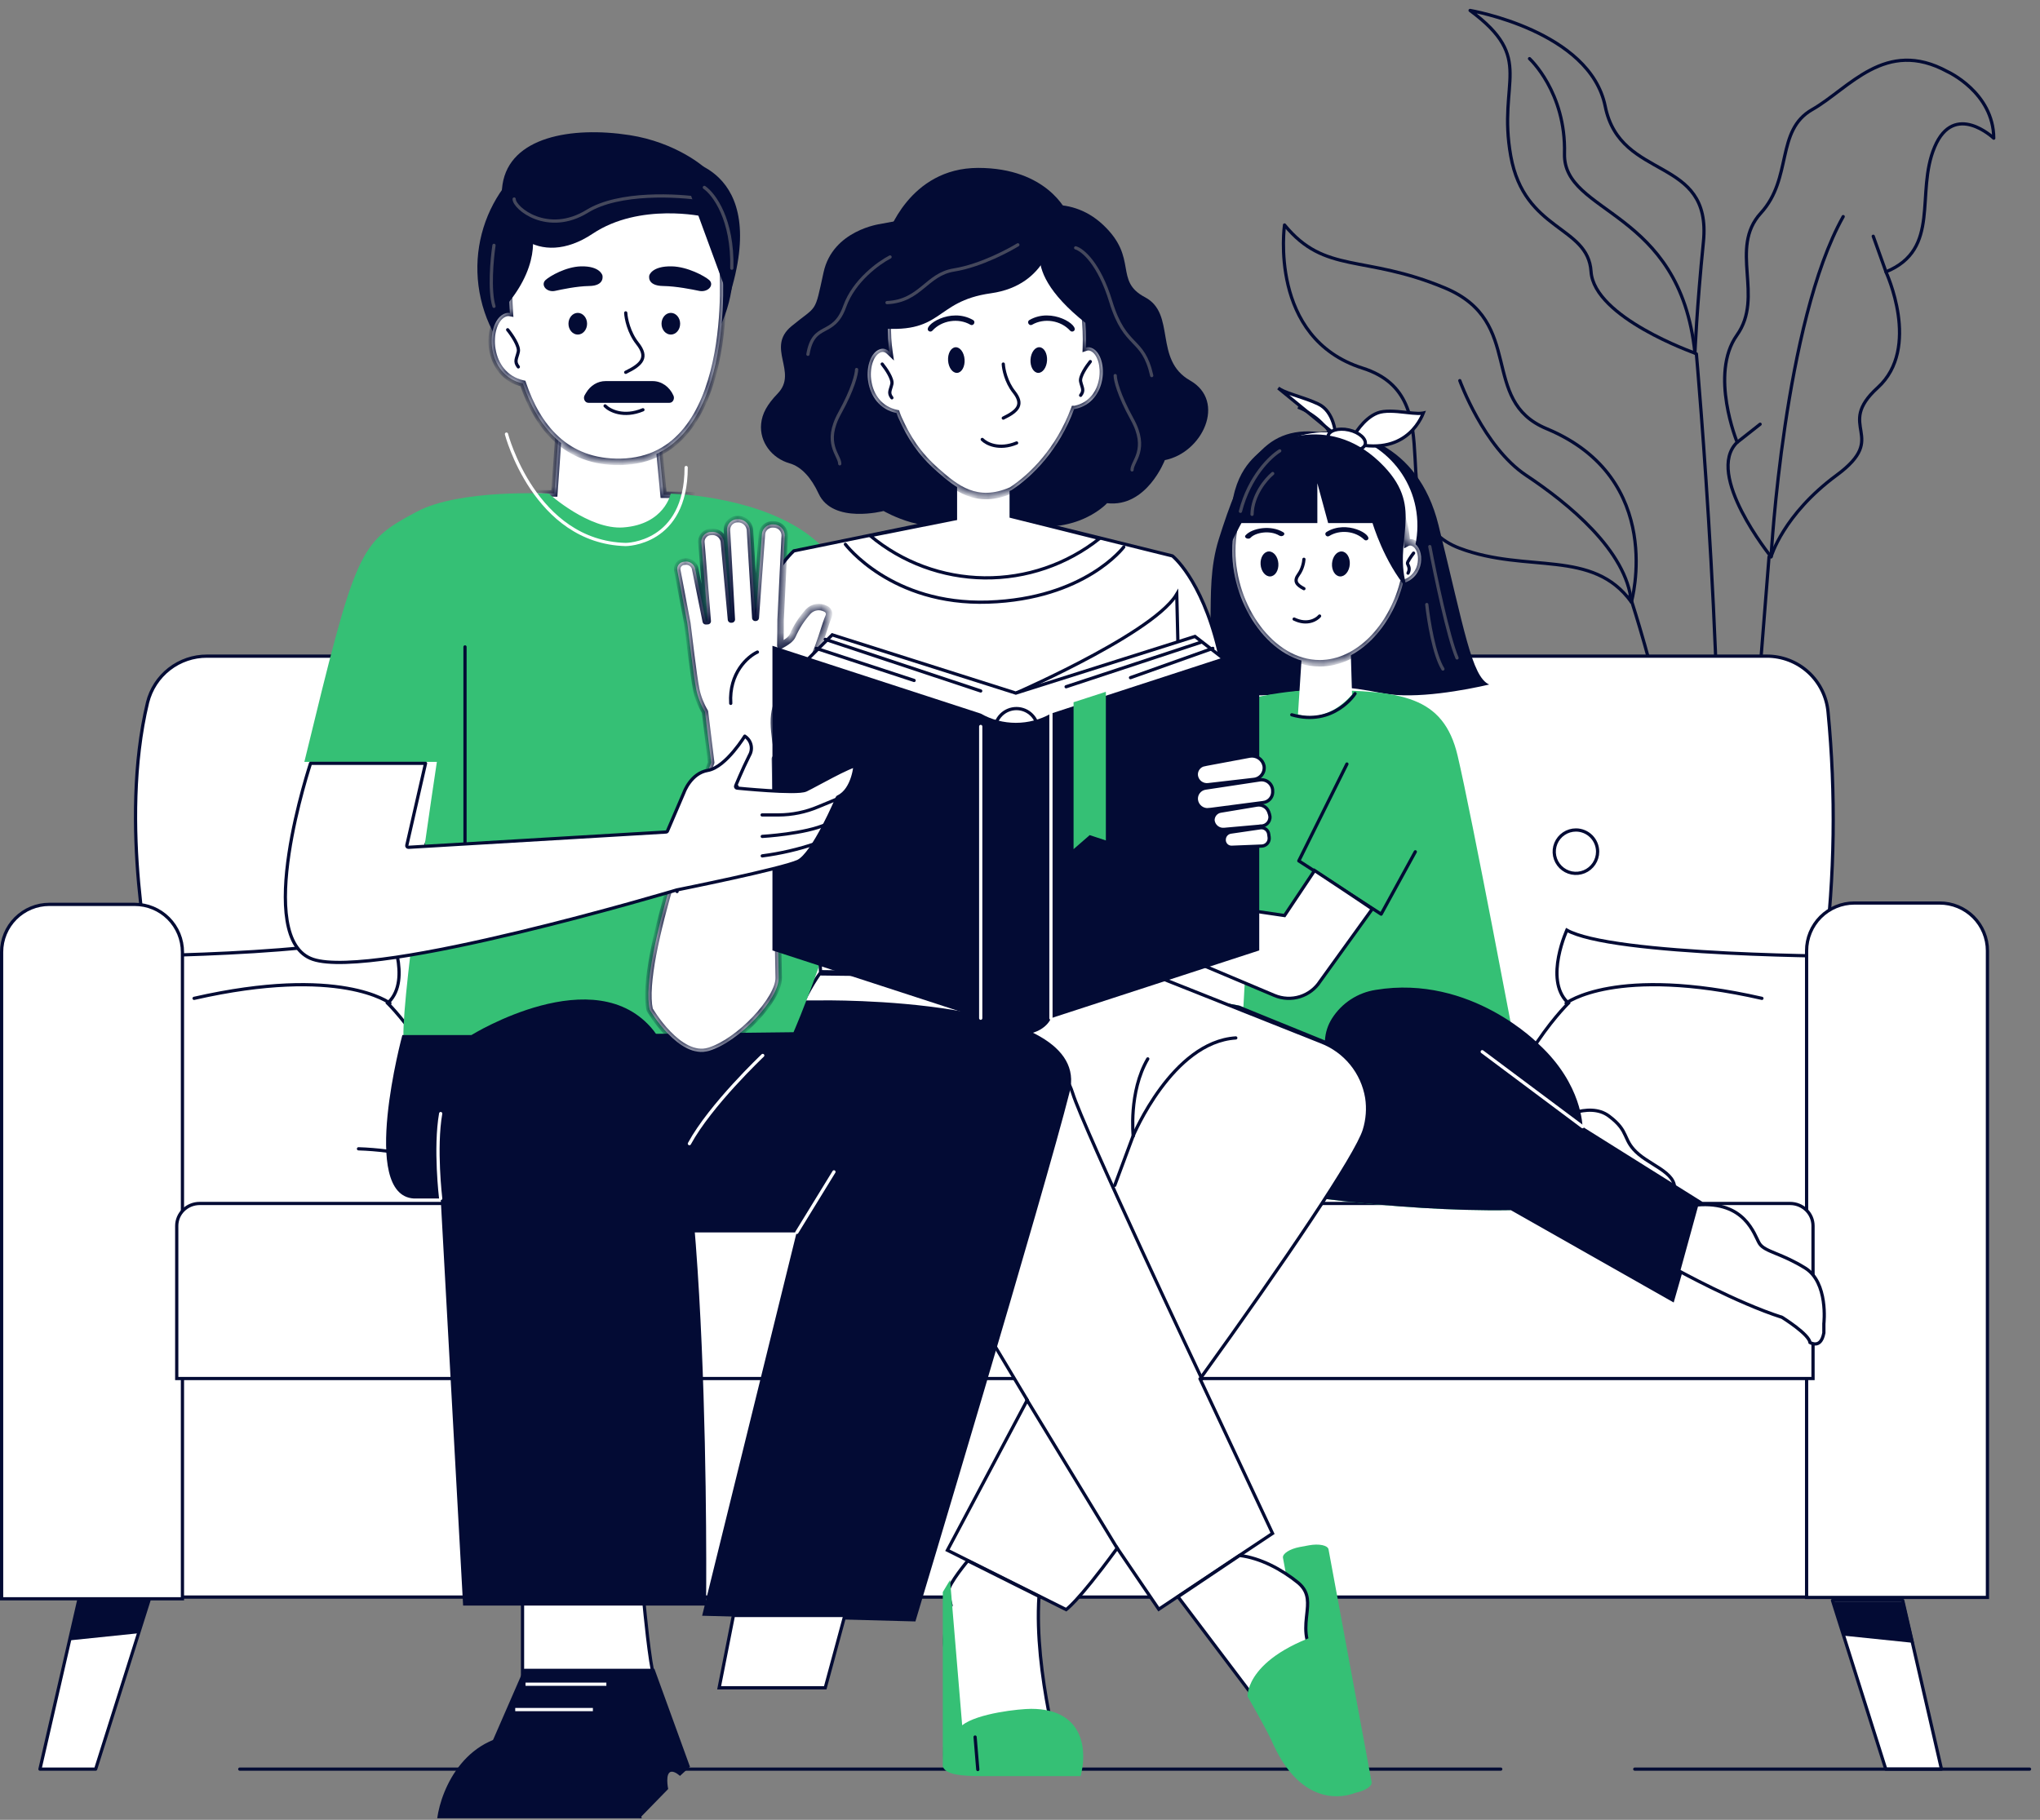 <?xml version="1.0" encoding="UTF-8"?> <svg xmlns="http://www.w3.org/2000/svg" width="195" height="174" viewBox="0 0 195 174" fill="none"><rect x="0" y="0" width="195" height="174" fill="#808080" stroke="none"/><path d="M155.941 57.565C155.941 57.565 159.298 45.754 147.838 40.99C141.319 38.281 145.871 30.771 138.115 27.53C130.36 24.289 126.674 26.257 122.785 21.511C122.785 21.511 121.216 32.331 130.244 35.197C139.273 38.063 131.49 49.407 139.541 52.426C145.986 54.847 152.237 52.426 155.941 57.565Z" stroke="#030B34" stroke-width="0.309" stroke-linecap="round" stroke-linejoin="round"></path><path d="M139.541 36.393C139.541 36.393 141.819 42.74 145.87 45.44C149.922 48.139 155.478 52.649 155.941 57.566" stroke="#030B34" stroke-width="0.309" stroke-linecap="round" stroke-linejoin="round"></path><path d="M166.053 42.286C166.053 42.286 163.382 35.771 166.025 32.053C168.669 28.335 165.238 23.742 168.308 20.381C171.378 17.02 169.697 12.482 173.23 10.473C176.762 8.463 180.207 3.602 186.148 6.843C186.148 6.843 190.555 8.834 190.579 13.214C190.579 13.214 186.805 9.63 184.93 14.052C183.055 18.474 185.583 23.817 180.272 25.993C180.272 25.993 183.666 33.262 179.49 37.059C175.313 40.855 180.698 41.647 175.563 45.434C170.428 49.222 169.294 53.236 169.294 53.236C169.294 53.236 162.905 45.342 166.053 42.286Z" stroke="#030B34" stroke-width="0.309" stroke-linecap="round" stroke-linejoin="round"></path><path d="M169.294 53.236C169.294 53.236 170.539 30.771 176.188 20.71" stroke="#030B34" stroke-width="0.309" stroke-linecap="round" stroke-linejoin="round"></path><path d="M180.273 25.979L179.06 22.589" stroke="#030B34" stroke-width="0.309" stroke-linecap="round" stroke-linejoin="round"></path><path d="M166.058 42.287L168.248 40.56" stroke="#030B34" stroke-width="0.309" stroke-linecap="round" stroke-linejoin="round"></path><path d="M162.016 33.762C162.016 33.762 152.372 30.373 152.085 25.96C151.798 21.548 145.718 22.159 144.413 14.927C143.107 7.695 146.83 5.667 140.523 1C140.523 1 151.983 2.935 153.441 10.172C154.9 17.409 163.665 14.802 162.826 23.136C162.192 29.419 162.016 33.762 162.016 33.762Z" stroke="#030B34" stroke-width="0.309" stroke-linecap="round" stroke-linejoin="round"></path><path d="M146.204 5.607C146.204 5.607 149.695 8.811 149.547 14.682C149.399 20.553 160.594 19.896 162.016 33.763" stroke="#030B34" stroke-width="0.309" stroke-linecap="round" stroke-linejoin="round"></path><path d="M162.155 33.836C162.155 33.836 165.262 68.812 164.007 87.203" stroke="#030B34" stroke-width="0.309" stroke-linecap="round" stroke-linejoin="round"></path><path d="M169.099 53.236L166.377 87.489" stroke="#030B34" stroke-width="0.309" stroke-linecap="round" stroke-linejoin="round"></path><path d="M155.797 56.968C155.797 56.968 161.918 75.326 161.353 87.355" stroke="#030B34" stroke-width="0.309" stroke-linecap="round" stroke-linejoin="round"></path><path d="M14.507 93.04L14.503 93.024L14.353 93.058C14.503 93.024 14.503 93.024 14.503 93.024L14.503 93.024L14.503 93.022L14.501 93.014L14.494 92.984C14.488 92.957 14.479 92.916 14.468 92.863C14.445 92.757 14.412 92.599 14.371 92.393C14.29 91.982 14.175 91.381 14.047 90.624C13.791 89.109 13.478 86.967 13.253 84.461C12.803 79.446 12.705 72.983 14.104 67.166C14.419 65.898 15.15 64.772 16.18 63.969C17.211 63.166 18.481 62.732 19.788 62.737H19.788L168.877 62.737L168.877 62.737C170.349 62.732 171.769 63.28 172.855 64.273C173.942 65.266 174.615 66.631 174.742 68.097L174.742 68.098C175.496 75.909 175.384 83.78 174.409 91.567L174.408 91.576V91.586V119.212H14.802L14.507 93.056L14.507 93.04Z" fill="white" stroke="#030B34" stroke-width="0.309"></path><path d="M173.304 152.703H16.894V131.198L173.304 131.016V152.703Z" fill="white" stroke="#030B34" stroke-width="0.309"></path><path d="M149.7 95.92L149.808 96.03L149.918 95.921L149.809 95.811C148.71 94.712 148.695 92.983 148.983 91.479C149.126 90.734 149.34 90.058 149.519 89.569C149.608 89.325 149.689 89.127 149.747 88.991C149.755 88.971 149.763 88.953 149.77 88.936C150.308 89.234 151.089 89.491 152.04 89.716C153.088 89.964 154.356 90.176 155.757 90.357C158.56 90.72 161.909 90.962 165.126 91.123C168.343 91.284 171.432 91.364 173.715 91.404C174.857 91.424 175.798 91.434 176.454 91.439C176.782 91.442 177.038 91.443 177.213 91.444L177.3 91.444L173.491 115.828H139.462L142.359 112.326L142.392 112.287L142.395 112.236C142.65 107.564 144.501 103.513 146.294 100.625C147.19 99.182 148.07 98.032 148.725 97.243C149.053 96.849 149.324 96.545 149.514 96.34C149.608 96.237 149.682 96.159 149.733 96.107C149.758 96.081 149.777 96.062 149.79 96.049L149.804 96.034L149.807 96.031L149.808 96.03L149.808 96.03L149.7 95.92Z" fill="white" stroke="#030B34" stroke-width="0.309"></path><path d="M149.699 95.92C149.699 95.92 154.413 92.267 168.419 95.457" stroke="#030B34" stroke-width="0.309" stroke-linecap="round" stroke-linejoin="round"></path><path d="M142.24 112.227C145.546 110.769 149.102 109.959 152.713 109.842" stroke="#030B34" stroke-width="0.309" stroke-linecap="round" stroke-linejoin="round"></path><path d="M37.163 95.811L37.053 95.921L37.163 96.03L37.272 95.92L37.163 96.03L37.163 96.03L37.164 96.031L37.167 96.034L37.182 96.049C37.194 96.062 37.214 96.081 37.239 96.107C37.289 96.159 37.363 96.237 37.458 96.34C37.647 96.545 37.919 96.849 38.246 97.243C38.902 98.032 39.782 99.182 40.678 100.625C42.471 103.513 44.324 107.564 44.581 112.236L44.584 112.286L44.616 112.326L47.51 115.828H13.48L9.671 91.444L9.759 91.444C9.933 91.443 10.19 91.442 10.517 91.439C11.173 91.434 12.114 91.424 13.256 91.404C15.541 91.364 18.63 91.284 21.847 91.123C25.065 90.962 28.413 90.72 31.216 90.357C32.618 90.176 33.885 89.964 34.933 89.716C35.883 89.491 36.664 89.234 37.201 88.936C37.209 88.953 37.217 88.971 37.225 88.991C37.283 89.127 37.363 89.325 37.453 89.569C37.632 90.058 37.847 90.734 37.99 91.479C38.278 92.983 38.264 94.712 37.163 95.811Z" fill="white" stroke="#030B34" stroke-width="0.309"></path><path d="M37.272 95.92C37.272 95.92 32.559 92.267 18.553 95.457" stroke="#030B34" stroke-width="0.309" stroke-linecap="round" stroke-linejoin="round"></path><path d="M44.745 112.227C41.438 110.769 37.881 109.959 34.268 109.842" stroke="#030B34" stroke-width="0.309" stroke-linecap="round" stroke-linejoin="round"></path><path d="M4.718 86.471H12.876C14.087 86.471 15.247 86.952 16.103 87.807C16.959 88.663 17.44 89.824 17.44 91.034V152.868H0.154V91.034C0.154 89.824 0.635 88.663 1.491 87.807C2.347 86.952 3.508 86.471 4.718 86.471Z" fill="white" stroke="#030B34" stroke-width="0.309"></path><path d="M185.408 86.342L185.408 86.342C186.008 86.341 186.601 86.459 187.156 86.688C187.71 86.917 188.214 87.253 188.638 87.677C189.062 88.1 189.399 88.604 189.628 89.158C189.858 89.712 189.976 90.306 189.976 90.905V152.738H172.69V90.905C172.69 89.697 173.17 88.537 174.024 87.681C174.878 86.826 176.036 86.344 177.245 86.342L185.408 86.342Z" fill="white" stroke="#030B34" stroke-width="0.309"></path><path d="M19.081 115.069H171.116C171.697 115.069 172.254 115.296 172.664 115.697C173.074 116.099 173.304 116.643 173.304 117.21V131.807H16.894V117.21C16.894 116.643 17.123 116.099 17.533 115.697C17.943 115.296 18.5 115.069 19.081 115.069Z" fill="white" stroke="#030B34" stroke-width="0.309"></path><path d="M152.714 81.432C152.714 81.843 152.592 82.244 152.364 82.585C152.136 82.926 151.813 83.192 151.433 83.349C151.054 83.506 150.637 83.547 150.235 83.467C149.833 83.387 149.463 83.189 149.173 82.899C148.883 82.609 148.685 82.24 148.605 81.837C148.525 81.435 148.566 81.018 148.723 80.639C148.88 80.26 149.146 79.936 149.487 79.708C149.828 79.48 150.229 79.358 150.64 79.358C151.19 79.358 151.717 79.577 152.106 79.966C152.495 80.355 152.714 80.882 152.714 81.432Z" stroke="#030B34" stroke-width="0.309" stroke-linecap="round" stroke-linejoin="round"></path><path d="M44.745 81.432C44.745 81.843 44.624 82.244 44.396 82.585C44.168 82.926 43.844 83.192 43.465 83.349C43.086 83.506 42.669 83.547 42.266 83.467C41.864 83.387 41.494 83.189 41.204 82.899C40.914 82.609 40.717 82.24 40.636 81.837C40.556 81.435 40.598 81.018 40.755 80.639C40.912 80.26 41.177 79.936 41.519 79.708C41.86 79.48 42.261 79.358 42.671 79.358C43.221 79.359 43.748 79.578 44.136 79.967C44.525 80.356 44.744 80.883 44.745 81.432Z" stroke="#030B34" stroke-width="0.309" stroke-linecap="round" stroke-linejoin="round"></path><path d="M47.837 111.018C47.837 111.018 89.822 103.61 139.133 111.018" stroke="#030B34" stroke-width="0.309" stroke-linecap="round" stroke-linejoin="round"></path><path d="M9.144 169.154H3.819L7.523 153.023H14.237L9.144 169.154Z" fill="white" stroke="#030B34" stroke-width="0.309" stroke-linecap="round" stroke-linejoin="round"></path><path d="M6.547 156.855L7.473 152.92H14.187L13.261 156.161L6.547 156.855Z" fill="#030B34"></path><path d="M180.257 169.154H185.582L181.878 153.023H175.164L180.257 169.154Z" fill="white" stroke="#030B34" stroke-width="0.309" stroke-linecap="round" stroke-linejoin="round"></path><path d="M156.265 169.153H194" stroke="#030B34" stroke-width="0.309" stroke-linecap="round" stroke-linejoin="round"></path><path d="M22.919 169.153H143.454" stroke="#030B34" stroke-width="0.309" stroke-linecap="round" stroke-linejoin="round"></path><path d="M182.953 157.087L182.027 153.152H175.314L176.24 156.393L182.953 157.087Z" fill="#030B34"></path><path d="M126.656 99.48L118.493 96.16C118.493 96.16 108.395 93.933 105.941 97.434C103.487 100.934 104.251 110.078 120.943 113.829C120.943 113.829 133.05 115.898 144.412 115.704C144.412 115.704 124.762 108.171 126.656 99.48Z" fill="#35C075"></path><path d="M115.66 99.238L131.162 108.188" stroke="#030B34" stroke-width="0.309" stroke-linecap="round" stroke-linejoin="round"></path><path d="M118.674 99.479L121.373 102.535" stroke="#030B34" stroke-width="0.309" stroke-linecap="round" stroke-linejoin="round"></path><path d="M120.045 75.186L120.221 71.588" stroke="#030B34" stroke-width="0.309" stroke-linecap="round" stroke-linejoin="round"></path><path d="M159.85 114.459L148.857 107.06C148.941 107.014 149.047 106.958 149.172 106.897C149.503 106.734 149.965 106.534 150.489 106.382C151.546 106.075 152.815 105.975 153.797 106.711C154.816 107.473 155.119 108.03 155.363 108.561C155.386 108.61 155.408 108.659 155.43 108.708C155.657 109.21 155.889 109.723 156.628 110.353C157.03 110.695 157.514 110.997 157.983 111.29L157.984 111.29C158.457 111.585 158.914 111.87 159.283 112.185C159.651 112.5 159.916 112.832 160.02 113.214C160.114 113.557 160.085 113.961 159.85 114.459Z" fill="white" stroke="#030B34" stroke-width="0.309"></path><path d="M137.502 50.201C135.528 42.192 129.1 40.939 126.133 41.313C120.562 40.645 118.603 44.901 116.511 51.525C114.799 56.948 116.904 62.111 114.07 65.451C115.099 65.981 118.912 66.892 122.72 66.293C127.479 65.544 128.336 65.544 132.214 66.293C135.316 66.892 140.205 65.95 142.35 65.451C140.675 64.702 139.97 60.212 137.502 50.201Z" fill="#030B34"></path><path d="M111.683 69.496C111.683 69.496 119.03 65.873 126.443 65.974C133.855 66.076 137.968 66.481 139.329 72.246C140.69 78.01 144.954 100.688 144.954 100.688L118.637 100.179L120.026 75.209L112.414 76.908L111.683 69.496Z" fill="#35C075"></path><path d="M128.749 73.052L124.151 82.312L132.022 87.405L135.287 81.442" stroke="#030B34" stroke-width="0.309" stroke-linecap="round" stroke-linejoin="round"></path><path d="M130.924 86.739C131.028 86.81 131.112 86.867 131.174 86.909L126.193 93.82L126.193 93.819L126.188 93.826C125.737 94.529 125.052 95.05 124.254 95.298C123.456 95.545 122.597 95.503 121.826 95.18L104.111 87.714L105.171 84.945L122.689 87.525L122.785 87.539L122.84 87.458L125.661 83.234C127.451 84.412 128.85 85.345 129.808 85.987C130.298 86.316 130.672 86.569 130.924 86.739Z" fill="white" stroke="#030B34" stroke-width="0.309"></path><path d="M124.615 59.92L124.071 68.297C124.071 68.297 126.593 69.37 129.239 66.416L129.048 60L124.615 59.92Z" fill="white"></path><path d="M147.121 99.873C147.121 99.873 140.639 93.141 131.504 94.646C130.656 94.775 129.845 95.084 129.127 95.552C128.408 96.02 127.798 96.636 127.336 97.359C126.926 97.994 126.689 98.725 126.651 99.48L118.488 96.16C118.488 96.16 108.39 93.933 105.936 97.433C103.482 100.934 104.246 110.078 120.938 113.828C120.938 113.828 133.045 115.898 144.408 115.704L159.986 124.538L162.735 114.914L151.265 107.726C151.265 107.726 151.269 103.712 147.121 99.873Z" fill="#030B34"></path><path d="M151.271 107.725L141.682 100.558" stroke="white" stroke-width="0.309" stroke-linecap="round" stroke-linejoin="round"></path><path d="M173.137 128.424C173.09 128.405 173.05 128.386 173.02 128.37C173.001 128.266 172.953 128.163 172.894 128.066C172.815 127.938 172.705 127.804 172.58 127.671C172.327 127.405 171.995 127.127 171.667 126.875C171.338 126.623 171.01 126.395 170.765 126.23C170.642 126.148 170.539 126.081 170.467 126.035C170.431 126.012 170.403 125.994 170.384 125.982L170.361 125.968L170.356 125.964L170.354 125.963L170.354 125.963L170.354 125.963L170.272 126.094L170.354 125.963L170.337 125.953L170.319 125.947C168.158 125.256 165.668 124.131 163.715 123.177C162.739 122.7 161.899 122.267 161.303 121.953C161.005 121.796 160.767 121.669 160.605 121.581C160.548 121.55 160.5 121.523 160.461 121.503L162.188 115.213C164.516 115.006 165.884 115.728 166.729 116.58C167.161 117.016 167.461 117.491 167.683 117.906C167.793 118.111 167.883 118.301 167.961 118.466L167.964 118.472L167.965 118.474C168.041 118.635 168.11 118.78 168.173 118.882C168.308 119.102 168.518 119.266 168.776 119.411C169.033 119.556 169.353 119.69 169.72 119.841C169.744 119.851 169.768 119.861 169.793 119.871C170.52 120.171 171.453 120.556 172.561 121.247C173.659 121.933 174.112 123.234 174.284 124.401C174.369 124.98 174.384 125.516 174.376 125.907C174.373 126.102 174.364 126.261 174.356 126.371C174.352 126.426 174.348 126.468 174.346 126.497L174.342 126.529L174.342 126.537L174.341 126.539L174.341 126.539L174.341 126.539L174.34 126.548V126.557V127.441C174.259 127.879 174.125 128.138 173.985 128.289C173.848 128.438 173.695 128.492 173.549 128.5C173.398 128.509 173.251 128.469 173.137 128.424Z" fill="white" stroke="#030B34" stroke-width="0.309"></path><path d="M129.526 66.319C129.526 66.319 127.492 69.498 123.478 68.345" stroke="#030B34" stroke-width="0.309" stroke-linecap="round" stroke-linejoin="round"></path><path d="M136.673 52.263C137.187 54.976 138.426 60.905 139.274 62.909M136.384 57.802C136.545 59.296 137.078 62.62 137.926 63.968" stroke="#45485C" stroke-width="0.309" stroke-linecap="round"></path><path d="M127.031 59.123C122.16 59.327 118.044 55.512 117.838 50.602C117.633 45.692 121.415 41.546 126.287 41.342C131.158 41.139 135.274 44.953 135.48 49.863C135.685 54.773 131.903 58.919 127.031 59.123Z" fill="white"></path><path d="M122.701 37.391C122.509 37.304 122.335 37.21 122.185 37.103L127.668 41.593L127.668 41.593C127.668 41.593 127.668 41.593 127.668 41.593C127.668 41.593 127.668 41.593 127.668 41.593L127.668 41.593L127.668 41.59L127.667 41.572C127.666 41.556 127.664 41.532 127.661 41.501C127.656 41.438 127.646 41.347 127.629 41.235C127.595 41.011 127.532 40.705 127.421 40.376C127.196 39.715 126.779 38.986 126.011 38.626C125.323 38.303 124.629 38.074 124 37.865C123.887 37.828 123.776 37.791 123.667 37.755C123.313 37.636 122.984 37.519 122.701 37.391Z" fill="white" stroke="#030B34" stroke-width="0.309"></path><path d="M127.305 42.114L127.537 42.029C126.682 39.72 124.204 38.88 124.099 38.845L124.022 39.079C124.047 39.087 126.493 39.919 127.305 42.114Z" fill="#030B34"></path><path d="M135.929 39.775C135.979 39.669 136.02 39.573 136.053 39.49C136.049 39.491 136.045 39.492 136.04 39.493C135.895 39.522 135.726 39.531 135.544 39.528C135.215 39.523 134.821 39.479 134.41 39.433C134.369 39.428 134.327 39.423 134.285 39.419C133.824 39.367 133.344 39.318 132.889 39.315C132.433 39.312 132.015 39.356 131.676 39.486C130.984 39.75 130.405 40.311 129.995 40.819C129.791 41.071 129.632 41.306 129.524 41.478C129.48 41.548 129.445 41.608 129.418 41.653L130.432 42.591C132.777 42.866 134.203 42.009 135.047 41.091C135.474 40.626 135.755 40.142 135.929 39.775Z" fill="white" stroke="#030B34" stroke-width="0.309"></path><path d="M126.954 41.661C126.902 41.888 127.011 42.159 127.295 42.419C127.575 42.676 128.002 42.897 128.512 43.012C129.022 43.128 129.504 43.112 129.867 43.001C130.235 42.888 130.45 42.69 130.501 42.464C130.552 42.237 130.443 41.966 130.16 41.706C129.88 41.449 129.452 41.228 128.942 41.112C128.432 40.997 127.951 41.013 127.588 41.124C127.22 41.237 127.005 41.435 126.954 41.661Z" fill="white" stroke="#030B34" stroke-width="0.309"></path><mask id="path-52-inside-1_9830_2106" fill="white"><path fill-rule="evenodd" clip-rule="evenodd" d="M117.787 52.658C117.787 58.041 121.532 63.417 126.151 63.417C129.87 63.417 133.022 59.933 134.11 55.766C136.234 55.164 136.215 52.46 135.126 51.932C134.887 51.816 134.676 51.833 134.492 51.932C134.174 46.887 130.561 42.91 126.151 42.91C121.532 42.91 117.787 47.274 117.787 52.658Z"></path></mask><path fill-rule="evenodd" clip-rule="evenodd" d="M117.787 52.658C117.787 58.041 121.532 63.417 126.151 63.417C129.87 63.417 133.022 59.933 134.11 55.766C136.234 55.164 136.215 52.46 135.126 51.932C134.887 51.816 134.676 51.833 134.492 51.932C134.174 46.887 130.561 42.91 126.151 42.91C121.532 42.91 117.787 47.274 117.787 52.658Z" fill="white"></path><path d="M134.11 55.766L133.811 55.688L133.855 55.517L134.025 55.469L134.11 55.766ZM135.126 51.932L134.991 52.209L134.991 52.209L135.126 51.932ZM134.492 51.932L134.639 52.203L134.215 52.432L134.184 51.951L134.492 51.932ZM126.151 63.725C123.715 63.725 121.542 62.309 119.99 60.241C118.437 58.172 117.479 55.417 117.479 52.658H118.096C118.096 55.282 119.01 57.907 120.484 59.871C121.959 61.836 123.968 63.108 126.151 63.108V63.725ZM134.408 55.844C133.303 60.077 130.072 63.725 126.151 63.725V63.108C129.668 63.108 132.74 59.789 133.811 55.688L134.408 55.844ZM135.26 51.654C135.627 51.831 135.876 52.177 136.016 52.564C136.157 52.954 136.198 53.413 136.128 53.868C135.989 54.783 135.392 55.724 134.194 56.063L134.025 55.469C134.952 55.207 135.408 54.494 135.518 53.775C135.573 53.412 135.538 53.059 135.435 52.774C135.331 52.486 135.17 52.296 134.991 52.209L135.26 51.654ZM134.346 51.66C134.617 51.514 134.933 51.495 135.26 51.654L134.991 52.209C134.841 52.136 134.735 52.152 134.639 52.203L134.346 51.66ZM126.151 42.602C130.764 42.602 134.474 46.748 134.801 51.912L134.184 51.951C133.873 47.026 130.358 43.219 126.151 43.219V42.602ZM117.479 52.658C117.479 47.15 121.319 42.602 126.151 42.602V43.219C121.745 43.219 118.096 47.399 118.096 52.658H117.479Z" fill="#030B34" mask="url(#path-52-inside-1_9830_2106)"></path><path d="M135.122 52.886C134.914 53.159 134.506 53.738 134.538 53.876C134.577 54.049 134.843 54.328 134.591 54.799" stroke="#030B34" stroke-width="0.309" stroke-linecap="round"></path><path d="M134.515 56.309C132.288 53.716 131.199 50.014 131.199 50.014H126.956L125.923 46.204V50.014H118.668C118.668 50.014 118.394 50.491 117.741 51.796C117.206 46.204 119.255 44.213 120.447 43.192C121.639 42.17 127.356 39.402 132.295 44.596C136.245 48.751 133.046 51.574 134.515 56.309Z" fill="#030B34"></path><path d="M122.329 43.108C121.43 43.654 119.42 45.575 118.572 48.889M121.655 45.276C121.012 45.806 119.718 47.328 119.68 49.178" stroke="#45485C" stroke-width="0.309" stroke-linecap="round"></path><path d="M129.023 53.973C129.072 53.314 128.73 52.757 128.263 52.728C127.793 52.699 127.375 53.211 127.326 53.87C127.276 54.529 127.619 55.086 128.086 55.115C128.556 55.144 128.973 54.632 129.023 53.973Z" fill="#030B34"></path><path d="M122.197 53.877C122.154 53.218 121.739 52.704 121.27 52.728C120.8 52.754 120.455 53.308 120.498 53.966C120.542 54.625 120.957 55.139 121.426 55.115C121.896 55.089 122.241 54.535 122.197 53.877Z" fill="#030B34"></path><path d="M124.64 53.476C124.627 53.741 124.508 54.401 124.13 54.92C123.657 55.567 123.918 55.905 124.64 56.283" stroke="#030B34" stroke-width="0.309" stroke-linecap="round"></path><path d="M130.743 51.602C131.231 51.135 128.726 49.669 126.798 50.866C126.533 51.029 126.789 51.416 127.054 51.251C128.079 50.614 129.551 50.767 130.406 51.602C130.499 51.693 130.65 51.691 130.743 51.602Z" fill="#030B34"></path><path d="M119.547 51.41C119.974 50.936 121.363 50.649 122.292 51.212C122.587 51.39 122.953 51.068 122.662 50.888C121.48 50.17 119.686 50.489 119.066 51.177C118.856 51.41 119.34 51.642 119.547 51.408V51.41Z" fill="#030B34"></path><path d="M126.136 58.902C125.845 59.25 124.951 59.796 123.703 59.192" stroke="#030B34" stroke-width="0.309" stroke-linecap="round"></path><path d="M85.156 112.386L85.13 112.233L85.13 112.233L85.129 112.234L85.124 112.234L85.103 112.238C85.084 112.241 85.056 112.245 85.019 112.25C84.945 112.261 84.835 112.275 84.696 112.291C84.417 112.322 84.017 112.359 83.536 112.379C82.572 112.418 81.286 112.392 79.989 112.127C78.69 111.863 77.391 111.363 76.39 110.464C75.393 109.569 74.68 108.269 74.567 106.38C74.337 102.557 75.293 99.224 76.307 96.846C76.814 95.657 77.336 94.708 77.73 94.056C77.927 93.731 78.092 93.48 78.208 93.31C78.266 93.226 78.311 93.161 78.342 93.119C78.342 93.118 78.342 93.118 78.343 93.118L110.937 93.51L126.282 99.611L126.284 99.612C127.415 100.045 128.412 100.767 129.177 101.705C129.942 102.643 130.448 103.765 130.645 104.96C130.801 105.993 130.722 107.049 130.414 108.048L130.414 108.049C130.234 108.64 129.674 109.718 128.798 111.19C127.924 112.657 126.745 114.501 125.336 116.619C122.519 120.855 118.789 126.182 114.766 131.765L114.713 131.838L114.751 131.921L121.64 146.616L110.766 153.866L106.916 148.205L106.793 148.024L106.664 148.201C104.786 150.767 103.575 152.209 102.835 153.008C102.465 153.407 102.213 153.645 102.056 153.781C101.994 153.836 101.947 153.874 101.913 153.9L90.562 148.224L98.153 133.942L98.194 133.865L98.149 133.79L85.288 112.306L85.234 112.216L85.13 112.233L85.156 112.386Z" fill="white" stroke="#030B34" stroke-width="0.309"></path><path d="M82.726 115.33L80.332 109.964" stroke="#030B34" stroke-width="0.309" stroke-linecap="round" stroke-linejoin="round"></path><path d="M98.158 100.56C99.17 100.765 100.109 101.237 100.877 101.928C101.644 102.618 102.213 103.501 102.524 104.486C103.562 107.88 114.891 131.854 114.891 131.854" stroke="#030B34" stroke-width="0.309" stroke-linecap="round" stroke-linejoin="round"></path><path d="M98.115 133.767L106.833 148.102" stroke="#030B34" stroke-width="0.309" stroke-linecap="round" stroke-linejoin="round"></path><path d="M106.557 113.335L108.307 108.626C108.307 108.626 112.048 99.625 118.127 99.241" stroke="#030B34" stroke-width="0.309" stroke-linecap="round" stroke-linejoin="round"></path><path d="M108.325 108.625C108.325 108.625 107.862 104.407 109.714 101.245" stroke="#030B34" stroke-width="0.309" stroke-linecap="round" stroke-linejoin="round"></path><path d="M122.637 148.951L126.755 171.199C126.828 171.593 127.667 171.768 128.63 171.59L129.498 171.429C130.461 171.251 131.182 170.787 131.11 170.393L126.992 148.145C126.919 147.751 126.08 147.577 125.116 147.755L124.249 147.915C123.286 148.093 122.565 148.557 122.637 148.951Z" fill="#35C075"></path><path d="M128.233 166.219L128.233 166.22L128.233 166.22L128.233 166.22L128.167 166.263L128.164 166.341C128.079 168.087 127.628 169.28 127.176 170.002C126.95 170.364 126.725 170.603 126.55 170.735C126.462 170.801 126.393 170.835 126.348 170.848C126.342 170.85 126.336 170.851 126.332 170.852L112.604 152.674L118.494 148.724C120.487 148.97 122.517 150.052 124.09 151.332C124.666 151.816 124.893 152.322 124.964 152.862C125.027 153.333 124.972 153.828 124.912 154.374C124.901 154.47 124.89 154.568 124.88 154.668C124.812 155.324 124.765 156.039 124.946 156.803C125.127 157.571 125.534 158.378 126.355 159.228C128.833 161.798 129.26 163.56 129.109 164.653C129.033 165.201 128.811 165.595 128.608 165.851C128.507 165.979 128.411 166.073 128.341 166.134C128.306 166.164 128.278 166.186 128.259 166.201C128.25 166.208 128.242 166.213 128.238 166.216L128.233 166.219L128.233 166.219ZM126.315 170.853C126.315 170.853 126.316 170.853 126.318 170.854C126.316 170.854 126.315 170.853 126.315 170.853Z" fill="white" stroke="#030B34" stroke-width="0.309"></path><path d="M130.685 170.77L129.476 171.442C129.476 171.442 124.846 173.525 121.742 166.862C121.255 165.655 119.252 162.207 119.252 162.207C119.252 162.207 118.984 158.132 127.899 155.715L130.685 170.77Z" fill="#35C075"></path><path d="M101.429 168.801C101.454 168.889 101.474 168.964 101.492 169.024L92.768 169.349L92.733 169.199C92.732 169.199 92.732 169.199 92.731 169.199C92.442 169.268 92.144 169.299 91.846 169.292L91.846 169.292L91.842 169.292C91.118 169.294 90.744 169.048 90.55 168.824C90.451 168.709 90.394 168.594 90.361 168.509C90.345 168.467 90.335 168.432 90.33 168.409C90.327 168.398 90.326 168.389 90.325 168.384C90.264 166.645 90.409 164.904 90.757 163.199L90.757 163.199L90.758 163.192C90.971 161.869 90.94 160.518 90.669 159.206L90.667 159.195L90.663 159.185C90.192 157.87 90.246 156.461 90.423 155.374C90.511 154.832 90.629 154.372 90.725 154.049C90.773 153.887 90.815 153.76 90.846 153.673C90.861 153.63 90.873 153.597 90.881 153.575L90.89 153.55L90.892 153.544L90.893 153.543L90.893 153.543L90.893 153.543L90.893 153.543L90.912 153.495L90.899 153.446C90.78 153.002 90.704 152.547 90.672 152.088C90.669 152.034 90.687 151.947 90.735 151.822C90.782 151.701 90.853 151.559 90.942 151.403C91.119 151.091 91.36 150.736 91.605 150.399C91.849 150.063 92.095 149.748 92.28 149.517C92.373 149.401 92.45 149.307 92.504 149.242C92.506 149.239 92.508 149.236 92.51 149.233L99.315 152.636C99.07 156.309 99.623 160.434 100.238 163.646C100.549 165.269 100.876 166.661 101.125 167.647C101.25 168.14 101.355 168.532 101.429 168.801Z" fill="white" stroke="#030B34" stroke-width="0.309"></path><path d="M91.972 164.96C93.442 163.805 97.468 163.39 98.562 163.39C103.813 163.39 103.901 167.677 103.288 169.821H93.836C91.867 169.821 90.382 169.683 90.12 168.895V152.227L90.814 151.069L91.972 164.96Z" fill="#35C075"></path><path d="M93.467 169.192L93.208 166.085" stroke="#030B34" stroke-width="0.309" stroke-linecap="round" stroke-linejoin="round"></path><path d="M78.364 95.652C78.364 95.652 104.56 95.189 102.245 104.408C99.93 113.626 87.502 155.033 87.502 155.033L67.116 154.488L76.15 117.835H53.231L54.005 95.652H78.364Z" fill="#030B34"></path><mask id="path-76-inside-2_9830_2106" fill="white"><path fill-rule="evenodd" clip-rule="evenodd" d="M62.47 37.26C62.473 37.256 62.475 37.253 62.475 37.253L62.469 37.259L62.47 37.26ZM63.426 47.307L62.47 37.26C62.369 37.388 60.879 39.244 59.095 39.581C57.248 39.929 55.45 38.851 55.428 38.834C55.405 38.823 53.718 36.872 53.718 36.872L52.99 47.18L51.241 47.159L52.894 48.542L52.833 49.409L53.923 49.403L59.299 53.902L65.895 47.338L63.426 47.307Z"></path></mask><path fill-rule="evenodd" clip-rule="evenodd" d="M62.47 37.26C62.473 37.256 62.475 37.253 62.475 37.253L62.469 37.259L62.47 37.26ZM63.426 47.307L62.47 37.26C62.369 37.388 60.879 39.244 59.095 39.581C57.248 39.929 55.45 38.851 55.428 38.834C55.405 38.823 53.718 36.872 53.718 36.872L52.99 47.18L51.241 47.159L52.894 48.542L52.833 49.409L53.923 49.403L59.299 53.902L65.895 47.338L63.426 47.307Z" fill="white"></path><path d="M62.475 37.253L62.719 37.442L62.257 37.035L62.475 37.253ZM62.469 37.259L62.251 37.04L62.148 37.143L62.162 37.288L62.469 37.259ZM63.426 47.307L63.118 47.337L63.145 47.613L63.422 47.616L63.426 47.307ZM59.095 39.581L59.038 39.277L59.038 39.277L59.095 39.581ZM55.428 38.834L55.613 38.587L55.59 38.571L55.566 38.558L55.428 38.834ZM53.718 36.872L53.952 36.67L53.463 36.105L53.41 36.85L53.718 36.872ZM52.99 47.18L52.987 47.489L53.278 47.492L53.298 47.202L52.99 47.18ZM51.241 47.159L51.245 46.85L50.379 46.839L51.043 47.395L51.241 47.159ZM52.894 48.542L53.202 48.564L53.213 48.407L53.093 48.306L52.894 48.542ZM52.833 49.409L52.525 49.387L52.502 49.72L52.835 49.718L52.833 49.409ZM53.923 49.403L54.121 49.166L54.034 49.094L53.921 49.094L53.923 49.403ZM59.299 53.902L59.1 54.139L59.317 54.32L59.516 54.121L59.299 53.902ZM65.895 47.338L66.112 47.556L66.633 47.038L65.898 47.029L65.895 47.338ZM62.475 37.253C62.231 37.064 62.231 37.064 62.231 37.064C62.231 37.064 62.231 37.064 62.231 37.064C62.231 37.064 62.231 37.064 62.231 37.064C62.231 37.064 62.231 37.064 62.231 37.064C62.231 37.064 62.231 37.064 62.231 37.064C62.231 37.064 62.231 37.064 62.231 37.064C62.231 37.064 62.231 37.064 62.231 37.064C62.231 37.064 62.231 37.064 62.231 37.064C62.231 37.064 62.231 37.065 62.23 37.065C62.23 37.066 62.229 37.067 62.227 37.069L62.712 37.451C62.714 37.449 62.716 37.447 62.717 37.445C62.717 37.444 62.718 37.444 62.718 37.443C62.718 37.443 62.719 37.443 62.719 37.443C62.719 37.443 62.719 37.442 62.719 37.442C62.719 37.442 62.719 37.442 62.719 37.442C62.719 37.442 62.719 37.442 62.719 37.442C62.719 37.442 62.719 37.442 62.719 37.442C62.719 37.442 62.719 37.442 62.719 37.442C62.719 37.442 62.719 37.442 62.719 37.442C62.719 37.442 62.719 37.442 62.475 37.253ZM62.688 37.477L62.693 37.472L62.257 37.035L62.251 37.04L62.688 37.477ZM62.777 37.231L62.777 37.23L62.162 37.288L62.162 37.289L62.777 37.231ZM63.733 47.278L62.777 37.231L62.162 37.289L63.118 47.337L63.733 47.278ZM62.227 37.069C62.184 37.124 61.8 37.604 61.212 38.108C60.62 38.617 59.851 39.124 59.038 39.277L59.152 39.884C60.123 39.701 60.991 39.112 61.615 38.576C62.243 38.036 62.655 37.523 62.712 37.451L62.227 37.069ZM59.038 39.277C58.186 39.438 57.332 39.271 56.675 39.051C56.348 38.943 56.076 38.823 55.886 38.729C55.79 38.683 55.716 38.643 55.665 38.615C55.64 38.601 55.621 38.59 55.608 38.583C55.586 38.57 55.597 38.575 55.613 38.587L55.242 39.081C55.261 39.095 55.289 39.111 55.296 39.115C55.313 39.125 55.337 39.139 55.366 39.155C55.425 39.188 55.509 39.233 55.615 39.284C55.825 39.387 56.122 39.518 56.479 39.637C57.188 39.874 58.157 40.072 59.152 39.884L59.038 39.277ZM55.566 38.558C55.59 38.57 55.607 38.583 55.612 38.587C55.619 38.592 55.625 38.597 55.628 38.599C55.634 38.605 55.638 38.609 55.64 38.61C55.643 38.613 55.645 38.615 55.644 38.614C55.642 38.613 55.639 38.609 55.633 38.602C55.621 38.589 55.603 38.569 55.579 38.542C55.531 38.488 55.464 38.412 55.383 38.32C55.223 38.136 55.01 37.891 54.798 37.647C54.586 37.402 54.374 37.158 54.216 36.975C54.136 36.883 54.07 36.807 54.024 36.754C54.001 36.727 53.983 36.706 53.971 36.692C53.965 36.685 53.96 36.679 53.957 36.675C53.955 36.674 53.954 36.672 53.953 36.671C53.953 36.671 53.952 36.67 53.952 36.67C53.952 36.67 53.952 36.67 53.952 36.67C53.952 36.67 53.952 36.67 53.952 36.67C53.952 36.67 53.952 36.67 53.718 36.872C53.485 37.074 53.485 37.074 53.485 37.074C53.485 37.074 53.485 37.074 53.485 37.074C53.485 37.074 53.485 37.074 53.485 37.074C53.485 37.074 53.486 37.075 53.486 37.075C53.487 37.076 53.488 37.078 53.49 37.079C53.493 37.083 53.498 37.089 53.504 37.096C53.516 37.11 53.534 37.131 53.557 37.158C53.603 37.211 53.67 37.287 53.749 37.379C53.907 37.562 54.119 37.806 54.331 38.051C54.544 38.296 54.757 38.541 54.919 38.726C54.999 38.819 55.068 38.896 55.117 38.952C55.141 38.979 55.161 39.002 55.176 39.018C55.184 39.026 55.191 39.034 55.198 39.041C55.201 39.044 55.206 39.049 55.211 39.054C55.214 39.057 55.219 39.062 55.226 39.068C55.229 39.071 55.235 39.076 55.243 39.081C55.248 39.086 55.265 39.098 55.29 39.11L55.566 38.558ZM53.41 36.85L52.683 47.158L53.298 47.202L54.026 36.894L53.41 36.85ZM51.237 47.467L52.987 47.489L52.994 46.871L51.245 46.85L51.237 47.467ZM53.093 48.306L51.439 46.922L51.043 47.395L52.696 48.779L53.093 48.306ZM52.587 48.52L52.525 49.387L53.141 49.431L53.202 48.564L52.587 48.52ZM52.835 49.718L53.924 49.712L53.921 49.094L52.831 49.1L52.835 49.718ZM59.497 53.666L54.121 49.166L53.725 49.64L59.1 54.139L59.497 53.666ZM65.677 47.119L59.081 53.684L59.516 54.121L66.112 47.556L65.677 47.119ZM63.422 47.616L65.891 47.646L65.898 47.029L63.43 46.999L63.422 47.616Z" fill="#030B34" mask="url(#path-76-inside-2_9830_2106)"></path><path d="M45.966 28.59C44.401 21.765 48.456 14.913 55.024 13.287C61.591 11.661 68.183 15.876 69.747 22.702C71.312 29.527 67.256 36.378 60.689 38.004C54.122 39.63 47.53 35.415 45.966 28.59Z" fill="#030B34"></path><mask id="path-79-inside-3_9830_2106" fill="white"><path fill-rule="evenodd" clip-rule="evenodd" d="M59.342 44.159C70.596 43.928 69.057 25.375 69.057 25.375C69.057 25.375 68.323 15.634 58.978 15.634C48.78 15.634 48.715 25.375 48.715 25.375C48.715 25.375 48.559 27.306 48.74 29.929C48.543 29.893 48.329 29.926 48.098 30.053C46.39 30.983 46.419 35.877 49.985 36.669C51.343 40.713 54.042 44.268 59.342 44.159Z"></path></mask><path fill-rule="evenodd" clip-rule="evenodd" d="M59.342 44.159C70.596 43.928 69.057 25.375 69.057 25.375C69.057 25.375 68.323 15.634 58.978 15.634C48.78 15.634 48.715 25.375 48.715 25.375C48.715 25.375 48.559 27.306 48.74 29.929C48.543 29.893 48.329 29.926 48.098 30.053C46.39 30.983 46.419 35.877 49.985 36.669C51.343 40.713 54.042 44.268 59.342 44.159Z" fill="white"></path><path d="M69.057 25.375L68.749 25.399L68.749 25.401L69.057 25.375ZM59.342 44.159L59.348 44.468L59.348 44.468L59.342 44.159ZM48.715 25.375L49.023 25.4L49.023 25.389L49.023 25.378L48.715 25.375ZM48.74 29.929L48.684 30.233L49.076 30.305L49.048 29.908L48.74 29.929ZM48.098 30.053L47.95 29.782L47.95 29.782L48.098 30.053ZM49.985 36.669L50.278 36.57L50.222 36.405L50.052 36.367L49.985 36.669ZM69.057 25.375C68.749 25.401 68.749 25.401 68.749 25.401C68.749 25.401 68.749 25.401 68.749 25.401C68.749 25.402 68.749 25.403 68.749 25.404C68.75 25.406 68.75 25.409 68.75 25.413C68.751 25.421 68.752 25.434 68.753 25.451C68.756 25.485 68.759 25.536 68.763 25.603C68.772 25.737 68.783 25.934 68.793 26.185C68.812 26.688 68.829 27.408 68.813 28.272C68.781 30.003 68.623 32.308 68.118 34.615C67.612 36.925 66.763 39.213 65.368 40.932C63.982 42.64 62.05 43.795 59.336 43.85L59.348 44.468C62.261 44.408 64.357 43.157 65.847 41.321C67.328 39.497 68.205 37.103 68.721 34.747C69.238 32.386 69.398 30.038 69.43 28.284C69.446 27.405 69.43 26.674 69.409 26.161C69.399 25.904 69.388 25.703 69.379 25.565C69.375 25.495 69.371 25.442 69.369 25.406C69.368 25.388 69.366 25.374 69.366 25.365C69.365 25.36 69.365 25.357 69.365 25.354C69.365 25.353 69.365 25.352 69.365 25.351C69.365 25.351 69.365 25.351 69.365 25.35C69.365 25.35 69.365 25.35 69.057 25.375ZM58.978 15.943C63.515 15.943 65.942 18.295 67.252 20.655C67.91 21.841 68.285 23.03 68.496 23.924C68.601 24.371 68.664 24.742 68.702 25.001C68.72 25.13 68.732 25.231 68.739 25.299C68.743 25.333 68.746 25.359 68.747 25.375C68.748 25.384 68.748 25.39 68.749 25.394C68.749 25.396 68.749 25.397 68.749 25.398C68.749 25.398 68.749 25.399 68.749 25.399C68.749 25.399 68.749 25.399 68.749 25.399C68.749 25.399 68.749 25.399 69.057 25.375C69.365 25.352 69.365 25.352 69.365 25.352C69.365 25.352 69.365 25.352 69.365 25.351C69.365 25.351 69.365 25.35 69.364 25.349C69.364 25.348 69.364 25.346 69.364 25.343C69.364 25.337 69.363 25.33 69.362 25.32C69.36 25.3 69.357 25.27 69.353 25.233C69.345 25.158 69.332 25.05 69.313 24.913C69.273 24.639 69.206 24.249 69.097 23.783C68.877 22.851 68.485 21.605 67.792 20.355C66.398 17.844 63.786 15.326 58.978 15.326V15.943ZM48.715 25.375C49.023 25.378 49.023 25.378 49.023 25.378C49.023 25.378 49.023 25.378 49.023 25.378C49.023 25.378 49.023 25.377 49.023 25.377C49.023 25.376 49.023 25.375 49.023 25.373C49.024 25.369 49.024 25.363 49.024 25.355C49.024 25.338 49.025 25.313 49.026 25.279C49.029 25.211 49.035 25.111 49.045 24.982C49.066 24.724 49.107 24.354 49.188 23.908C49.35 23.016 49.669 21.831 50.295 20.649C50.921 19.469 51.851 18.296 53.238 17.417C54.623 16.539 56.48 15.943 58.978 15.943V15.326C56.378 15.326 54.403 15.947 52.907 16.896C51.413 17.843 50.415 19.105 49.75 20.36C49.085 21.614 48.75 22.864 48.581 23.798C48.496 24.266 48.452 24.657 48.43 24.932C48.419 25.069 48.413 25.178 48.41 25.253C48.408 25.291 48.407 25.32 48.407 25.34C48.407 25.35 48.406 25.358 48.406 25.364C48.406 25.366 48.406 25.369 48.406 25.37C48.406 25.371 48.406 25.372 48.406 25.372C48.406 25.373 48.406 25.373 48.406 25.373C48.406 25.373 48.406 25.373 48.715 25.375ZM49.048 29.908C48.959 28.607 48.952 27.478 48.968 26.675C48.976 26.273 48.99 25.953 49.002 25.734C49.007 25.625 49.013 25.541 49.017 25.484C49.018 25.456 49.02 25.435 49.021 25.421C49.022 25.413 49.022 25.408 49.022 25.405C49.022 25.403 49.022 25.402 49.022 25.401C49.022 25.401 49.023 25.401 49.023 25.4C49.023 25.4 49.023 25.4 49.023 25.4C49.023 25.4 49.023 25.4 49.023 25.4C49.023 25.4 49.023 25.4 48.715 25.375C48.407 25.351 48.407 25.351 48.407 25.351C48.407 25.351 48.407 25.351 48.407 25.351C48.407 25.351 48.407 25.351 48.407 25.351C48.407 25.352 48.407 25.352 48.407 25.353C48.407 25.354 48.407 25.355 48.407 25.357C48.406 25.361 48.406 25.367 48.405 25.375C48.404 25.39 48.403 25.413 48.401 25.443C48.397 25.502 48.391 25.589 48.385 25.702C48.373 25.927 48.359 26.253 48.351 26.662C48.335 27.48 48.341 28.628 48.432 29.95L49.048 29.908ZM48.796 29.626C48.52 29.575 48.235 29.627 47.95 29.782L48.245 30.324C48.424 30.226 48.566 30.211 48.684 30.233L48.796 29.626ZM47.95 29.782C47.425 30.067 47.07 30.634 46.875 31.278C46.679 31.929 46.632 32.701 46.759 33.463C47.013 34.988 47.978 36.539 49.918 36.97L50.052 36.367C48.425 36.006 47.593 34.714 47.368 33.362C47.256 32.685 47.299 32.009 47.466 31.456C47.635 30.897 47.917 30.503 48.245 30.324L47.95 29.782ZM59.336 43.85C56.764 43.903 54.842 43.07 53.394 41.744C51.939 40.411 50.947 38.564 50.278 36.57L49.693 36.767C50.381 38.818 51.418 40.771 52.977 42.199C54.543 43.634 56.62 44.523 59.348 44.468L59.336 43.85Z" fill="#030B34" mask="url(#path-79-inside-3_9830_2106)"></path><path d="M48.527 31.529C48.915 32.006 49.661 33.094 49.545 33.625C49.399 34.29 49.13 34.539 49.545 35.079" stroke="#030B34" stroke-width="0.309" stroke-linecap="round"></path><path d="M57.84 38.81C58.273 39.255 59.602 39.953 61.456 39.181" stroke="#030B34" stroke-width="0.309" stroke-linecap="round"></path><path d="M59.812 29.915C59.84 30.452 60.102 31.789 60.932 32.838C61.971 34.15 61.398 34.833 59.812 35.598" stroke="#030B34" stroke-width="0.309" stroke-linecap="round"></path><path d="M50.727 21.68C50.727 21.68 52.035 24.879 48.388 29.208L47.274 26.298L50.516 19.315" fill="#030B34"></path><path d="M63.234 30.952C63.234 31.525 63.633 31.99 64.124 31.99C64.615 31.99 65.014 31.525 65.014 30.952C65.014 30.38 64.615 29.915 64.124 29.915C63.633 29.915 63.234 30.38 63.234 30.952Z" fill="#030B34"></path><path d="M54.339 30.952C54.339 31.525 54.738 31.99 55.228 31.99C55.719 31.99 56.118 31.525 56.118 30.952C56.118 30.38 55.719 29.915 55.228 29.915C54.738 29.915 54.339 30.38 54.339 30.952Z" fill="#030B34"></path><path d="M57.583 26.328C57.583 26.328 57.856 27.329 56.309 27.347C55.139 27.365 53.707 27.671 53.034 27.817C52.652 27.896 52.24 27.75 52.058 27.463C51.912 27.231 51.942 26.963 52.149 26.773C52.567 26.389 54.108 25.504 55.533 25.468C57.365 25.425 57.583 26.328 57.583 26.328Z" fill="#030B34"></path><path d="M62.067 26.328C62.067 26.328 61.78 27.329 63.408 27.347C64.64 27.365 66.147 27.671 66.856 27.817C67.258 27.896 67.692 27.75 67.883 27.463C68.037 27.231 68.005 26.963 67.788 26.773C67.347 26.389 65.725 25.504 64.225 25.468C62.297 25.425 62.067 26.328 62.067 26.328Z" fill="#030B34"></path><path d="M62.391 36.438H57.877C57.133 36.438 56.441 36.855 56.027 37.551L55.894 37.774C55.703 38.09 55.906 38.514 56.243 38.514H64C64.311 38.514 64.515 38.14 64.375 37.824C64 36.977 63.231 36.438 62.385 36.438H62.391Z" fill="#030B34"></path><path d="M67.289 20.714C67.289 20.714 61.16 19.334 56.649 22.348C51.516 25.777 47.366 22.039 48.035 17.639C48.728 13.102 54.601 12.062 60.159 12.916C64.647 13.609 67.289 15.974 67.289 15.974V20.708V20.714Z" fill="#030B34"></path><path d="M67.218 19.03C64.789 18.642 59.173 18.331 56.142 20.196C52.353 22.528 49.147 19.904 49.147 19.03" stroke="#45485C" stroke-width="0.309" stroke-linecap="round"></path><path d="M64.759 15.174C64.759 15.174 73.794 15.7 69.655 28.517L64.759 15.174Z" fill="#030B34"></path><path d="M67.329 17.921C68.252 18.553 70.069 20.982 69.953 25.645M47.218 23.459C47.024 24.77 46.752 27.772 47.218 29.288" stroke="#45485C" stroke-width="0.309" stroke-linecap="round"></path><path d="M52.467 47.202C52.467 47.202 43.958 46.729 39.834 48.929C34.248 51.908 34.041 52.503 29.092 72.849L41.759 72.849C41.759 72.849 38.448 94.611 38.564 99.125L75.852 98.694C75.852 98.694 92.407 61.085 76.647 50.692C71.587 47.355 64.114 47.202 64.114 47.202C64.114 47.202 63.521 50.133 59.589 50.429C56.308 50.677 52.467 47.202 52.467 47.202Z" fill="#35C075"></path><path d="M48.411 41.506C48.411 41.506 51.097 51.831 59.81 52.062C59.81 52.062 65.589 52.062 65.589 44.701" stroke="white" stroke-width="0.309" stroke-linecap="round" stroke-linejoin="round"></path><path d="M44.449 80.753V61.853" stroke="#030B34" stroke-width="0.309" stroke-linecap="round" stroke-linejoin="round"></path><path d="M38.46 98.969C38.46 98.969 34.314 114.289 39.56 114.594H42.125L44.268 153.516H67.494C67.494 153.516 68.039 105.492 62.483 98.546C56.927 91.601 45.058 98.969 45.058 98.969L38.46 98.969Z" fill="#030B34"></path><path d="M42.124 114.593C42.124 114.593 41.546 109.773 42.124 106.472" stroke="white" stroke-width="0.309" stroke-linecap="round" stroke-linejoin="round"></path><path d="M76.165 117.835L79.716 112.047" stroke="white" stroke-width="0.309" stroke-linecap="round" stroke-linejoin="round"></path><path d="M72.909 100.917C72.909 100.917 67.909 105.644 65.899 109.348" stroke="white" stroke-width="0.309" stroke-linecap="round" stroke-linejoin="round"></path><path d="M50.102 153.362H49.947V153.516V160.436V160.591H50.102H62.382H62.599L62.528 160.386C62.427 160.095 62.316 159.523 62.206 158.814C62.097 158.111 61.991 157.286 61.898 156.499C61.806 155.711 61.726 154.962 61.67 154.409C61.642 154.133 61.62 153.906 61.605 153.748L61.587 153.566L61.583 153.518L61.581 153.506L61.581 153.503L61.581 153.502L61.581 153.502L61.427 153.516L61.581 153.502L61.568 153.362H61.427H50.102Z" fill="white" stroke="#030B34" stroke-width="0.309"></path><path d="M50.708 165.802C44.496 165.495 42.176 171.042 41.793 173.854H61.349C59.911 169.444 58.473 166.185 50.708 165.802Z" fill="#030B34"></path><path d="M50.097 159.555L46.969 166.733L61.162 173.83L63.87 171.053C63.87 171.053 63.536 169.451 64.192 169.4C64.542 169.373 64.997 169.802 64.997 169.802L65.953 168.927L62.551 159.555H50.097Z" fill="#030B34"></path><path d="M50.235 161.035H57.961M49.25 163.459H56.673" stroke="white" stroke-width="0.309"></path><path d="M80.756 154.463L78.884 161.377H68.742L70.106 154.463H80.756Z" fill="white" stroke="#030B34" stroke-width="0.309"></path><path d="M116.467 62.078L116.467 62.079C117.298 65.504 118.116 71.283 118.726 76.213C119.031 78.676 119.284 80.925 119.46 82.558C119.548 83.375 119.618 84.037 119.665 84.495C119.688 84.725 119.706 84.903 119.719 85.023L119.719 85.024L111.106 84.344L110.944 84.331L110.939 84.494L110.703 93.296L78.433 92.906L78.078 84.492L78.071 84.334L77.914 84.344L66.994 85.026C67.013 84.906 67.041 84.73 67.077 84.504C67.15 84.045 67.255 83.382 67.388 82.566C67.652 80.932 68.023 78.682 68.445 76.218C69.289 71.288 70.341 65.506 71.17 62.078C71.997 58.663 73.189 56.3 74.17 54.794C74.661 54.041 75.099 53.502 75.414 53.152C75.571 52.977 75.697 52.849 75.784 52.766C75.827 52.724 75.86 52.694 75.882 52.674C75.883 52.673 75.884 52.672 75.885 52.671L91.069 49.558L96.757 49.364L112.069 53.153C112.071 53.154 112.072 53.155 112.073 53.156C112.092 53.172 112.122 53.197 112.16 53.232C112.238 53.302 112.351 53.41 112.493 53.562C112.777 53.866 113.175 54.344 113.626 55.036C114.527 56.42 115.64 58.661 116.467 62.078Z" fill="white" stroke="#030B34" stroke-width="0.309"></path><path d="M98.001 20.069C98.001 20.069 102.046 18.302 105.446 21.502C108.846 24.701 106.446 26.834 109.445 28.418C112.446 30.001 110.255 34.384 113.754 36.378C117.254 38.372 114.945 43.292 111.345 43.992C111.345 43.992 109.616 48.551 105.823 48.112C105.823 48.112 102.313 52.014 95.476 49.536L92.958 48.504L97.999 20.07L98.001 20.069Z" fill="#030B34"></path><path d="M84.153 21.415C84.153 21.415 79.603 22.002 78.722 26.042C77.84 30.082 78.161 29.127 75.664 31.184C73.166 33.24 76.324 35.567 74.341 37.623C73.329 38.675 72.852 39.534 72.755 40.524C72.585 42.267 73.791 43.821 75.476 44.3C76.626 44.627 77.566 45.715 78.249 47.197C79.606 50.135 84.461 48.859 84.461 48.859C84.461 48.859 89.047 51.531 91.856 49.547C94.665 47.564 90.432 20.238 90.432 20.238L84.153 21.413V21.415Z" fill="#030B34"></path><path d="M91.333 44.817H94.087H94.101L94.115 44.815L96.656 44.346V49.254V49.374L96.772 49.404L105.108 51.486C101.98 53.97 98.089 55.302 94.089 55.252C90.092 55.202 86.239 53.776 83.175 51.218L91.209 49.62L91.333 49.596V49.469V44.817Z" fill="white" stroke="#030B34" stroke-width="0.309"></path><path d="M105.83 31.621C105.83 37.549 100.881 42.354 94.777 42.354C88.672 42.354 83.075 37.307 83.075 31.379C83.075 25.451 88.672 20.887 94.777 20.887C100.881 20.887 105.83 25.693 105.83 31.621Z" fill="#030B34"></path><path d="M101.974 20.293C101.974 20.293 100.134 16.054 93.501 16.054C86.87 16.054 84.815 22.557 84.815 22.557L94.464 27.812L101.974 20.293Z" fill="#030B34"></path><mask id="path-112-inside-4_9830_2106" fill="white"><path fill-rule="evenodd" clip-rule="evenodd" d="M92.227 21.702C92.826 21.539 93.271 21.378 93.651 21.241C94.598 20.899 95.144 20.702 96.675 20.961C99.563 21.48 103.13 25.161 103.665 29.965C103.793 31.115 103.832 32.207 103.797 33.241C103.997 33.173 104.218 33.188 104.462 33.321C105.959 34.136 105.926 38.444 102.767 39.1C102.735 39.107 102.704 39.109 102.675 39.109C101.234 43.005 98.694 45.559 96.675 46.871C93.367 48.31 91.38 46.675 89.543 45.055C87.706 43.434 86.73 41.874 85.885 39.968C85.818 39.816 85.757 39.656 85.703 39.492L85.703 39.492C82.41 38.808 82.376 34.317 83.936 33.467C84.361 33.236 84.721 33.347 85.02 33.632C84.589 30.614 84.515 23.734 92.227 21.702Z"></path></mask><path fill-rule="evenodd" clip-rule="evenodd" d="M92.227 21.702C92.826 21.539 93.271 21.378 93.651 21.241C94.598 20.899 95.144 20.702 96.675 20.961C99.563 21.48 103.13 25.161 103.665 29.965C103.793 31.115 103.832 32.207 103.797 33.241C103.997 33.173 104.218 33.188 104.462 33.321C105.959 34.136 105.926 38.444 102.767 39.1C102.735 39.107 102.704 39.109 102.675 39.109C101.234 43.005 98.694 45.559 96.675 46.871C93.367 48.31 91.38 46.675 89.543 45.055C87.706 43.434 86.73 41.874 85.885 39.968C85.818 39.816 85.757 39.656 85.703 39.492L85.703 39.492C82.41 38.808 82.376 34.317 83.936 33.467C84.361 33.236 84.721 33.347 85.02 33.632C84.589 30.614 84.515 23.734 92.227 21.702Z" fill="white"></path><path d="M93.651 21.241L93.546 20.951L93.546 20.951L93.651 21.241ZM92.227 21.702L92.308 22L92.306 22.001L92.227 21.702ZM96.675 20.961L96.727 20.657L96.73 20.657L96.675 20.961ZM103.665 29.965L103.358 29.999L103.665 29.965ZM103.797 33.241L103.896 33.534L103.473 33.677L103.488 33.231L103.797 33.241ZM104.462 33.321L104.61 33.05L104.61 33.05L104.462 33.321ZM102.767 39.1L102.83 39.402L102.83 39.402L102.767 39.1ZM102.675 39.109L102.385 39.002L102.461 38.797L102.68 38.8L102.675 39.109ZM96.675 46.871L96.844 47.13L96.822 47.144L96.798 47.154L96.675 46.871ZM85.885 39.968L85.603 40.094L85.603 40.094L85.885 39.968ZM85.703 39.492L85.764 39.189L85.94 39.224L85.996 39.395L85.703 39.492ZM85.703 39.492L85.642 39.794L85.64 39.794L85.703 39.492ZM83.936 33.467L84.084 33.738L84.084 33.738L83.936 33.467ZM85.02 33.632L85.325 33.589L85.451 34.471L84.806 33.856L85.02 33.632ZM93.756 21.531C93.375 21.669 92.92 21.833 92.308 22L92.146 21.405C92.732 21.244 93.167 21.087 93.546 20.951L93.756 21.531ZM96.624 21.265C95.877 21.139 95.39 21.128 94.985 21.182C94.577 21.236 94.234 21.359 93.756 21.531L93.546 20.951C94.015 20.781 94.419 20.634 94.903 20.57C95.391 20.505 95.943 20.524 96.727 20.657L96.624 21.265ZM103.358 29.999C103.098 27.663 102.1 25.598 100.815 24.054C99.525 22.504 97.971 21.508 96.621 21.265L96.73 20.657C98.267 20.934 99.94 22.037 101.29 23.659C102.644 25.286 103.697 27.463 103.971 29.931L103.358 29.999ZM103.488 33.231C103.523 32.212 103.484 31.135 103.358 29.999L103.971 29.931C104.101 31.096 104.141 32.202 104.105 33.252L103.488 33.231ZM103.698 32.949C103.988 32.85 104.299 32.881 104.61 33.05L104.315 33.593C104.138 33.496 104.006 33.496 103.896 33.534L103.698 32.949ZM104.61 33.05C105.083 33.308 105.398 33.816 105.569 34.387C105.741 34.965 105.78 35.649 105.665 36.322C105.434 37.67 104.567 39.041 102.83 39.402L102.705 38.798C104.126 38.502 104.855 37.392 105.056 36.218C105.157 35.631 105.12 35.044 104.977 34.564C104.832 34.078 104.59 33.742 104.315 33.593L104.61 33.05ZM102.83 39.402C102.777 39.413 102.724 39.419 102.669 39.418L102.68 38.8C102.685 38.8 102.692 38.8 102.705 38.798L102.83 39.402ZM96.507 46.613C98.476 45.332 100.97 42.829 102.385 39.002L102.964 39.216C101.498 43.181 98.911 45.785 96.844 47.13L96.507 46.613ZM89.747 44.823C90.67 45.637 91.587 46.413 92.667 46.822C93.727 47.223 94.967 47.278 96.552 46.588L96.798 47.154C95.075 47.904 93.668 47.861 92.448 47.399C91.248 46.945 90.253 46.093 89.339 45.286L89.747 44.823ZM86.168 39.843C86.999 41.718 87.951 43.239 89.747 44.823L89.339 45.286C87.462 43.63 86.462 42.03 85.603 40.094L86.168 39.843ZM85.996 39.395C86.048 39.551 86.105 39.701 86.168 39.843L85.603 40.094C85.531 39.931 85.467 39.761 85.41 39.588L85.996 39.395ZM85.763 39.189L85.764 39.189L85.643 39.794L85.642 39.794L85.763 39.189ZM84.084 33.738C83.792 33.897 83.539 34.25 83.387 34.759C83.237 35.261 83.199 35.875 83.304 36.489C83.514 37.717 84.277 38.88 85.766 39.189L85.64 39.794C83.836 39.419 82.936 37.995 82.695 36.594C82.575 35.893 82.616 35.183 82.795 34.582C82.972 33.989 83.299 33.462 83.788 33.196L84.084 33.738ZM84.806 33.856C84.686 33.741 84.573 33.679 84.467 33.659C84.366 33.64 84.242 33.652 84.084 33.738L83.788 33.196C84.054 33.051 84.323 33.003 84.583 33.053C84.838 33.102 85.055 33.239 85.233 33.409L84.806 33.856ZM92.306 22.001C88.549 22.99 86.716 25.146 85.859 27.407C84.994 29.687 85.113 32.102 85.325 33.589L84.714 33.676C84.496 32.144 84.363 29.61 85.281 27.188C86.207 24.746 88.193 22.446 92.148 21.404L92.306 22.001Z" fill="#030B34" mask="url(#path-112-inside-4_9830_2106)"></path><path d="M100.709 22.377C100.709 22.377 100.233 27.266 94.722 28.041C89.101 28.831 90.319 32.115 83.494 31.328C83.494 31.328 81.026 27.755 84.684 24.068C87.105 21.628 91.836 19.593 95.223 19.932C96.364 20.047 99.068 22.048 100.707 22.377H100.709Z" fill="#030B34"></path><path d="M99.992 22.721C99.992 22.721 96.493 26.242 106.191 32.624C106.191 32.624 106.614 30.619 105.566 28.566C104.517 26.512 99.993 22.721 99.993 22.721H99.992Z" fill="#030B34"></path><path d="M93.891 42.017C94.284 42.422 95.492 43.056 97.177 42.354" stroke="#030B34" stroke-width="0.309" stroke-linecap="round"></path><path d="M95.902 34.809C95.927 35.297 96.165 36.513 96.92 37.466C97.864 38.658 97.343 39.279 95.902 39.975" stroke="#030B34" stroke-width="0.309" stroke-linecap="round"></path><path d="M90.626 34.48C90.58 33.804 90.898 33.233 91.332 33.203C91.768 33.173 92.156 33.699 92.202 34.375C92.248 35.052 91.93 35.623 91.496 35.653C91.059 35.682 90.671 35.157 90.626 34.48Z" fill="#030B34"></path><path d="M98.505 34.38C98.546 33.703 98.931 33.175 99.368 33.2C99.804 33.227 100.125 33.795 100.085 34.471C100.044 35.148 99.659 35.676 99.222 35.652C98.786 35.625 98.465 35.056 98.505 34.38Z" fill="#030B34"></path><path d="M88.758 31.637C88.203 31.136 90.852 29.349 93.011 30.597C93.307 30.767 93.049 31.217 92.752 31.044C91.604 30.381 90.011 30.632 89.125 31.618C89.028 31.726 88.863 31.732 88.758 31.637Z" fill="#030B34"></path><path d="M102.658 31.637C103.213 31.136 100.564 29.349 98.405 30.597C98.109 30.767 98.367 31.217 98.664 31.044C99.812 30.381 101.405 30.632 102.291 31.618C102.388 31.726 102.553 31.732 102.658 31.637Z" fill="#030B34"></path><path d="M84.328 34.809C84.68 35.243 85.359 36.232 85.253 36.715C85.121 37.319 84.876 37.545 85.253 38.035" stroke="#030B34" stroke-width="0.309" stroke-linecap="round"></path><path d="M104.221 34.572C103.868 35.007 103.19 35.995 103.296 36.478C103.428 37.082 103.673 37.309 103.296 37.799" stroke="#030B34" stroke-width="0.309" stroke-linecap="round"></path><path d="M102.82 23.698C103.473 23.883 105.057 25.169 106.176 28.834C107.574 33.414 109.252 32.165 110.091 35.912" stroke="#45485C" stroke-width="0.309" stroke-linecap="round"></path><path d="M97.294 23.407C96.6 23.832 93.821 25.391 91.181 25.816C88.541 26.241 87.985 28.791 84.789 28.933" stroke="#45485C" stroke-width="0.309" stroke-linecap="round"></path><path d="M85.08 24.57C83.997 25.126 81.614 26.848 80.747 29.293C79.664 32.348 77.769 30.682 77.228 33.876" stroke="#45485C" stroke-width="0.309" stroke-linecap="round"></path><path d="M81.881 35.331C81.881 35.747 81.559 37.161 80.27 39.492C78.66 42.404 80.27 43.514 80.27 44.346" stroke="#45485C" stroke-width="0.309" stroke-linecap="round"></path><path d="M106.6 35.913C106.6 36.329 106.922 37.744 108.211 40.074C109.822 42.986 108.211 44.096 108.211 44.928" stroke="#45485C" stroke-width="0.309" stroke-linecap="round"></path><mask id="path-129-inside-5_9830_2106" fill="white"><path fill-rule="evenodd" clip-rule="evenodd" d="M72.197 59.074L71.684 50.66C71.654 50.368 71.513 50.098 71.289 49.908C71.065 49.717 70.776 49.621 70.482 49.64C70.347 49.642 70.215 49.671 70.091 49.726C69.968 49.78 69.857 49.859 69.764 49.957C69.672 50.055 69.6 50.17 69.552 50.297C69.505 50.423 69.484 50.557 69.49 50.692L69.953 59.232L69.873 59.237L69.186 51.735C69.133 51.462 68.977 51.219 68.752 51.057C68.526 50.894 68.247 50.823 67.971 50.859C67.724 50.86 67.487 50.959 67.312 51.135C67.138 51.31 67.04 51.547 67.039 51.794L67.653 59.393L67.462 59.406L66.433 54.311C66.366 54.102 66.225 53.925 66.037 53.814C65.848 53.702 65.625 53.664 65.41 53.707C65.313 53.711 65.218 53.734 65.13 53.776C65.043 53.818 64.965 53.878 64.901 53.952C64.838 54.025 64.79 54.111 64.761 54.203C64.733 54.296 64.723 54.394 64.734 54.49L65.704 59.608C65.779 60.254 66.309 64.747 66.549 65.903C66.705 66.665 66.989 67.395 67.388 68.063L67.981 72.916C66.905 75.794 61.051 91.803 62.103 96.538C62.103 96.538 64.882 101.344 67.775 100.473C70.669 99.603 74.489 95.496 74.433 93.473C74.388 91.84 74.158 77.872 74.071 72.537L74.436 72.505C74.436 72.505 73.641 69.28 74.143 67.683C74.203 67.491 74.256 67.219 74.301 66.889C75.536 65.926 77.03 64.581 77.582 63.354C78.117 62.176 78.452 61.146 78.728 60.297C78.902 59.759 79.054 59.293 79.218 58.907C79.244 58.84 79.256 58.768 79.254 58.696C79.252 58.623 79.236 58.552 79.206 58.486C79.176 58.42 79.134 58.361 79.081 58.312C79.029 58.262 78.967 58.223 78.899 58.198C78.638 58.062 78.34 58.013 78.049 58.058C77.757 58.103 77.488 58.24 77.28 58.448C76.655 59.134 76.145 59.917 75.771 60.766C75.637 61.108 75.138 61.452 74.59 61.74C74.61 60.678 74.615 59.761 74.616 59.275L75.012 51.202C75.012 51.062 74.985 50.925 74.931 50.796C74.878 50.667 74.8 50.55 74.701 50.452C74.602 50.354 74.485 50.276 74.356 50.223C74.228 50.17 74.09 50.143 73.95 50.144C73.687 50.116 73.424 50.192 73.216 50.355C73.007 50.519 72.871 50.757 72.836 51.019L72.243 59.071L72.197 59.074Z"></path></mask><path fill-rule="evenodd" clip-rule="evenodd" d="M72.197 59.074L71.684 50.66C71.654 50.368 71.513 50.098 71.289 49.908C71.065 49.717 70.776 49.621 70.482 49.64C70.347 49.642 70.215 49.671 70.091 49.726C69.968 49.78 69.857 49.859 69.764 49.957C69.672 50.055 69.6 50.17 69.552 50.297C69.505 50.423 69.484 50.557 69.49 50.692L69.953 59.232L69.873 59.237L69.186 51.735C69.133 51.462 68.977 51.219 68.752 51.057C68.526 50.894 68.247 50.823 67.971 50.859C67.724 50.86 67.487 50.959 67.312 51.135C67.138 51.31 67.04 51.547 67.039 51.794L67.653 59.393L67.462 59.406L66.433 54.311C66.366 54.102 66.225 53.925 66.037 53.814C65.848 53.702 65.625 53.664 65.41 53.707C65.313 53.711 65.218 53.734 65.13 53.776C65.043 53.818 64.965 53.878 64.901 53.952C64.838 54.025 64.79 54.111 64.761 54.203C64.733 54.296 64.723 54.394 64.734 54.49L65.704 59.608C65.779 60.254 66.309 64.747 66.549 65.903C66.705 66.665 66.989 67.395 67.388 68.063L67.981 72.916C66.905 75.794 61.051 91.803 62.103 96.538C62.103 96.538 64.882 101.344 67.775 100.473C70.669 99.603 74.489 95.496 74.433 93.473C74.388 91.84 74.158 77.872 74.071 72.537L74.436 72.505C74.436 72.505 73.641 69.28 74.143 67.683C74.203 67.491 74.256 67.219 74.301 66.889C75.536 65.926 77.03 64.581 77.582 63.354C78.117 62.176 78.452 61.146 78.728 60.297C78.902 59.759 79.054 59.293 79.218 58.907C79.244 58.84 79.256 58.768 79.254 58.696C79.252 58.623 79.236 58.552 79.206 58.486C79.176 58.42 79.134 58.361 79.081 58.312C79.029 58.262 78.967 58.223 78.899 58.198C78.638 58.062 78.34 58.013 78.049 58.058C77.757 58.103 77.488 58.24 77.28 58.448C76.655 59.134 76.145 59.917 75.771 60.766C75.637 61.108 75.138 61.452 74.59 61.74C74.61 60.678 74.615 59.761 74.616 59.275L75.012 51.202C75.012 51.062 74.985 50.925 74.931 50.796C74.878 50.667 74.8 50.55 74.701 50.452C74.602 50.354 74.485 50.276 74.356 50.223C74.228 50.17 74.09 50.143 73.95 50.144C73.687 50.116 73.424 50.192 73.216 50.355C73.007 50.519 72.871 50.757 72.836 51.019L72.243 59.071L72.197 59.074Z" fill="white"></path><path d="M71.684 50.66L71.992 50.642L71.991 50.63L71.684 50.66ZM72.197 59.074L71.889 59.093C71.894 59.175 71.931 59.252 71.993 59.306C72.055 59.361 72.136 59.388 72.218 59.382L72.197 59.074ZM71.289 49.908L71.089 50.143L71.089 50.143L71.289 49.908ZM70.482 49.64L70.487 49.949C70.492 49.949 70.497 49.948 70.502 49.948L70.482 49.64ZM70.091 49.726L69.967 49.443L69.967 49.443L70.091 49.726ZM69.764 49.957L69.54 49.745L69.54 49.745L69.764 49.957ZM69.552 50.297L69.842 50.405L69.842 50.405L69.552 50.297ZM69.49 50.692L69.181 50.705L69.181 50.709L69.49 50.692ZM69.953 59.232L69.975 59.539C70.143 59.528 70.27 59.383 70.261 59.215L69.953 59.232ZM69.873 59.237L69.566 59.265C69.581 59.432 69.727 59.557 69.895 59.545L69.873 59.237ZM69.186 51.735L69.494 51.706C69.493 51.696 69.491 51.685 69.489 51.675L69.186 51.735ZM68.752 51.057L68.932 50.806L68.932 50.806L68.752 51.057ZM67.971 50.859L67.973 51.168C67.986 51.167 67.998 51.167 68.01 51.165L67.971 50.859ZM67.312 51.135L67.094 50.917L67.094 50.917L67.312 51.135ZM67.039 51.794L66.73 51.793C66.73 51.802 66.731 51.81 66.731 51.819L67.039 51.794ZM67.653 59.393L67.674 59.701C67.757 59.695 67.833 59.657 67.887 59.594C67.941 59.532 67.967 59.45 67.96 59.368L67.653 59.393ZM67.462 59.406L67.159 59.467C67.19 59.619 67.329 59.725 67.484 59.714L67.462 59.406ZM66.433 54.311L66.735 54.25C66.733 54.239 66.73 54.228 66.727 54.217L66.433 54.311ZM66.037 53.814L66.193 53.548L66.193 53.548L66.037 53.814ZM65.41 53.707L65.421 54.016C65.438 54.015 65.454 54.013 65.47 54.01L65.41 53.707ZM65.13 53.776L65.264 54.055L65.264 54.055L65.13 53.776ZM64.734 54.49L64.427 54.524C64.428 54.532 64.429 54.54 64.431 54.548L64.734 54.49ZM65.704 59.608L66.01 59.572C66.01 59.565 66.008 59.557 66.007 59.55L65.704 59.608ZM66.549 65.903L66.851 65.841L66.851 65.84L66.549 65.903ZM67.388 68.063L67.695 68.025C67.689 67.982 67.675 67.941 67.653 67.904L67.388 68.063ZM67.981 72.916L68.27 73.024C68.287 72.978 68.293 72.928 68.287 72.879L67.981 72.916ZM62.103 96.538L61.802 96.605C61.809 96.635 61.821 96.665 61.836 96.692L62.103 96.538ZM67.775 100.473L67.686 100.178L67.686 100.178L67.775 100.473ZM74.433 93.473L74.125 93.481L74.125 93.481L74.433 93.473ZM74.071 72.537L74.044 72.229C73.883 72.243 73.759 72.379 73.762 72.542L74.071 72.537ZM74.436 72.505L74.462 72.812C74.552 72.805 74.634 72.758 74.686 72.685C74.739 72.611 74.757 72.519 74.735 72.431L74.436 72.505ZM74.143 67.683L73.848 67.59L73.848 67.59L74.143 67.683ZM74.301 66.889L74.112 66.646C74.048 66.695 74.007 66.767 73.996 66.847L74.301 66.889ZM77.582 63.354L77.301 63.227L77.3 63.228L77.582 63.354ZM78.728 60.297L78.434 60.201L78.434 60.201L78.728 60.297ZM79.218 58.907L79.502 59.028L79.506 59.018L79.218 58.907ZM79.254 58.696L78.945 58.704L78.945 58.704L79.254 58.696ZM79.206 58.486L78.924 58.613L78.924 58.613L79.206 58.486ZM79.081 58.312L78.87 58.536L78.87 58.536L79.081 58.312ZM78.899 58.198L78.757 58.472C78.768 58.477 78.779 58.483 78.79 58.487L78.899 58.198ZM77.28 58.448L77.061 58.23C77.058 58.233 77.055 58.237 77.051 58.24L77.28 58.448ZM75.771 60.766L75.488 60.642L75.483 60.654L75.771 60.766ZM74.59 61.74L74.281 61.734C74.279 61.844 74.335 61.946 74.428 62.003C74.521 62.06 74.637 62.064 74.734 62.014L74.59 61.74ZM74.616 59.275L74.307 59.26C74.307 59.265 74.307 59.27 74.307 59.275L74.616 59.275ZM75.012 51.202L75.32 51.217C75.32 51.212 75.32 51.207 75.32 51.202L75.012 51.202ZM74.931 50.796L75.216 50.678L75.216 50.678L74.931 50.796ZM74.701 50.452L74.483 50.67L74.483 50.67L74.701 50.452ZM74.356 50.223L74.239 50.508L74.239 50.508L74.356 50.223ZM73.95 50.144L73.918 50.451C73.929 50.452 73.94 50.453 73.952 50.452L73.95 50.144ZM73.216 50.355L73.406 50.598L73.406 50.598L73.216 50.355ZM72.836 51.019L72.53 50.977C72.529 50.983 72.528 50.99 72.528 50.996L72.836 51.019ZM72.243 59.071L72.265 59.379C72.418 59.368 72.54 59.247 72.551 59.094L72.243 59.071ZM71.376 50.679L71.889 59.093L72.505 59.056L71.992 50.642L71.376 50.679ZM71.089 50.143C71.252 50.282 71.355 50.478 71.377 50.691L71.991 50.63C71.954 50.258 71.774 49.914 71.489 49.672L71.089 50.143ZM70.502 49.948C70.715 49.934 70.926 50.004 71.089 50.143L71.489 49.672C71.204 49.43 70.836 49.308 70.463 49.332L70.502 49.948ZM70.216 50.008C70.301 49.97 70.394 49.95 70.487 49.949L70.477 49.331C70.301 49.334 70.128 49.372 69.967 49.443L70.216 50.008ZM69.989 50.169C70.053 50.1 70.13 50.046 70.216 50.008L69.967 49.443C69.805 49.514 69.66 49.617 69.54 49.745L69.989 50.169ZM69.842 50.405C69.874 50.317 69.924 50.237 69.989 50.169L69.54 49.745C69.419 49.873 69.325 50.024 69.263 50.189L69.842 50.405ZM69.798 50.679C69.794 50.586 69.809 50.492 69.842 50.405L69.263 50.189C69.202 50.353 69.174 50.529 69.181 50.705L69.798 50.679ZM70.261 59.215L69.798 50.675L69.181 50.709L69.645 59.248L70.261 59.215ZM69.895 59.545L69.975 59.539L69.931 58.924L69.852 58.929L69.895 59.545ZM68.879 51.763L69.566 59.265L70.181 59.209L69.494 51.706L68.879 51.763ZM68.571 51.307C68.733 51.424 68.845 51.598 68.883 51.794L69.489 51.675C69.421 51.325 69.221 51.015 68.932 50.806L68.571 51.307ZM68.01 51.165C68.209 51.14 68.409 51.19 68.571 51.307L68.932 50.806C68.643 50.598 68.285 50.507 67.932 50.553L68.01 51.165ZM67.531 51.352C67.648 51.235 67.807 51.169 67.973 51.168L67.969 50.55C67.641 50.552 67.326 50.684 67.094 50.917L67.531 51.352ZM67.348 51.795C67.348 51.629 67.414 51.47 67.531 51.352L67.094 50.917C66.862 51.15 66.731 51.465 66.73 51.793L67.348 51.795ZM67.96 59.368L67.347 51.769L66.731 51.819L67.345 59.418L67.96 59.368ZM67.484 59.714L67.674 59.701L67.631 59.085L67.44 59.098L67.484 59.714ZM67.764 59.345L66.735 54.25L66.13 54.372L67.159 59.467L67.764 59.345ZM66.727 54.217C66.637 53.936 66.448 53.698 66.193 53.548L65.88 54.08C66.003 54.152 66.095 54.268 66.139 54.405L66.727 54.217ZM66.193 53.548C65.939 53.398 65.639 53.347 65.35 53.404L65.47 54.01C65.611 53.982 65.756 54.007 65.88 54.08L66.193 53.548ZM65.398 53.399C65.259 53.404 65.122 53.438 64.996 53.498L65.264 54.055C65.313 54.031 65.367 54.018 65.421 54.016L65.398 53.399ZM64.996 53.498C64.871 53.559 64.759 53.644 64.668 53.75L65.135 54.153C65.171 54.112 65.215 54.078 65.264 54.055L64.996 53.498ZM64.668 53.75C64.576 53.855 64.508 53.979 64.467 54.112L65.056 54.295C65.073 54.243 65.099 54.195 65.135 54.153L64.668 53.75ZM64.467 54.112C64.425 54.245 64.412 54.385 64.427 54.524L65.041 54.456C65.035 54.402 65.04 54.347 65.056 54.295L64.467 54.112ZM64.431 54.548L65.4 59.665L66.007 59.55L65.037 54.433L64.431 54.548ZM66.851 65.84C66.615 64.701 66.087 60.228 66.01 59.572L65.397 59.643C65.472 60.28 66.003 64.792 66.247 65.965L66.851 65.84ZM67.653 67.904C67.271 67.266 67 66.569 66.851 65.841L66.246 65.964C66.409 66.761 66.706 67.524 67.123 68.221L67.653 67.904ZM68.287 72.879L67.695 68.025L67.082 68.1L67.674 72.954L68.287 72.879ZM62.405 96.471C62.157 95.356 62.312 93.524 62.73 91.312C63.145 89.115 63.808 86.591 64.54 84.119C66.004 79.175 67.733 74.461 68.27 73.024L67.692 72.808C67.153 74.25 65.418 78.979 63.948 83.943C63.214 86.425 62.544 88.971 62.123 91.197C61.706 93.408 61.524 95.353 61.802 96.605L62.405 96.471ZM67.686 100.178C67.059 100.366 66.424 100.253 65.805 99.948C65.181 99.642 64.591 99.15 64.076 98.617C63.563 98.086 63.135 97.527 62.836 97.098C62.686 96.884 62.569 96.704 62.49 96.578C62.45 96.515 62.42 96.466 62.4 96.432C62.39 96.416 62.382 96.403 62.377 96.395C62.375 96.391 62.373 96.388 62.372 96.386C62.371 96.385 62.371 96.384 62.371 96.383C62.371 96.383 62.371 96.383 62.371 96.383C62.371 96.383 62.371 96.383 62.371 96.383C62.371 96.383 62.371 96.383 62.103 96.538C61.836 96.692 61.836 96.692 61.836 96.692C61.836 96.692 61.837 96.692 61.837 96.693C61.837 96.693 61.837 96.693 61.837 96.694C61.837 96.694 61.838 96.695 61.839 96.697C61.84 96.699 61.843 96.703 61.846 96.708C61.851 96.718 61.86 96.732 61.871 96.751C61.893 96.787 61.925 96.84 61.967 96.907C62.051 97.04 62.174 97.229 62.33 97.452C62.641 97.897 63.089 98.485 63.632 99.046C64.173 99.606 64.82 100.153 65.532 100.503C66.247 100.854 67.045 101.015 67.864 100.769L67.686 100.178ZM74.125 93.481C74.136 93.9 73.943 94.476 73.556 95.143C73.175 95.801 72.628 96.512 71.986 97.193C70.693 98.564 69.059 99.765 67.686 100.178L67.864 100.769C69.385 100.311 71.108 99.024 72.435 97.617C73.102 96.91 73.68 96.161 74.091 95.452C74.495 94.753 74.758 94.056 74.742 93.464L74.125 93.481ZM73.762 72.542C73.849 77.876 74.08 91.846 74.125 93.481L74.742 93.464C74.697 91.834 74.467 77.869 74.379 72.531L73.762 72.542ZM74.409 72.197L74.044 72.229L74.097 72.844L74.462 72.812L74.409 72.197ZM73.848 67.59C73.575 68.462 73.66 69.73 73.795 70.734C73.864 71.246 73.949 71.706 74.017 72.038C74.051 72.204 74.08 72.338 74.101 72.432C74.112 72.478 74.121 72.515 74.126 72.54C74.129 72.552 74.132 72.562 74.133 72.568C74.134 72.572 74.135 72.574 74.135 72.576C74.135 72.577 74.135 72.577 74.136 72.578C74.136 72.578 74.136 72.578 74.136 72.579C74.136 72.579 74.136 72.579 74.136 72.579C74.136 72.579 74.136 72.579 74.436 72.505C74.735 72.431 74.735 72.431 74.735 72.431C74.735 72.431 74.735 72.431 74.735 72.431C74.735 72.431 74.735 72.431 74.735 72.431C74.735 72.431 74.735 72.43 74.735 72.429C74.734 72.428 74.734 72.426 74.733 72.423C74.732 72.417 74.73 72.409 74.727 72.397C74.722 72.374 74.714 72.34 74.703 72.295C74.683 72.206 74.655 72.076 74.622 71.915C74.556 71.592 74.474 71.146 74.407 70.652C74.271 69.644 74.209 68.501 74.437 67.775L73.848 67.59ZM73.996 66.847C73.951 67.172 73.901 67.424 73.848 67.59L74.437 67.775C74.505 67.559 74.561 67.267 74.607 66.932L73.996 66.847ZM77.3 63.228C77.046 63.792 76.564 64.404 75.977 65.004C75.393 65.601 74.723 66.169 74.112 66.646L74.491 67.132C75.115 66.646 75.808 66.059 76.418 65.436C77.024 64.817 77.565 64.143 77.863 63.481L77.3 63.228ZM78.434 60.201C78.158 61.051 77.828 62.065 77.301 63.227L77.863 63.482C78.406 62.286 78.745 61.242 79.021 60.392L78.434 60.201ZM78.934 58.786C78.763 59.187 78.608 59.667 78.434 60.201L79.021 60.392C79.197 59.85 79.344 59.398 79.502 59.028L78.934 58.786ZM78.945 58.704C78.946 58.736 78.941 58.767 78.93 58.797L79.506 59.018C79.546 58.912 79.566 58.8 79.562 58.687L78.945 58.704ZM78.924 58.613C78.937 58.642 78.945 58.673 78.945 58.704L79.562 58.687C79.559 58.574 79.534 58.463 79.488 58.36L78.924 58.613ZM78.87 58.536C78.893 58.558 78.912 58.584 78.924 58.613L79.488 58.36C79.441 58.257 79.375 58.164 79.293 58.087L78.87 58.536ZM78.79 58.487C78.82 58.498 78.847 58.515 78.87 58.536L79.293 58.087C79.21 58.009 79.114 57.949 79.008 57.909L78.79 58.487ZM78.096 58.363C78.322 58.328 78.554 58.366 78.757 58.472L79.041 57.924C78.722 57.758 78.358 57.698 78.001 57.753L78.096 58.363ZM77.498 58.666C77.66 58.504 77.869 58.398 78.096 58.363L78.001 57.753C77.645 57.808 77.316 57.975 77.061 58.23L77.498 58.666ZM76.053 60.891C76.414 60.072 76.905 59.317 77.508 58.656L77.051 58.24C76.404 58.951 75.876 59.762 75.488 60.642L76.053 60.891ZM74.734 62.014C75.016 61.865 75.296 61.697 75.526 61.516C75.749 61.341 75.961 61.128 76.058 60.878L75.483 60.654C75.447 60.746 75.342 60.876 75.145 61.03C74.955 61.179 74.711 61.328 74.446 61.467L74.734 62.014ZM74.307 59.275C74.306 59.76 74.302 60.674 74.281 61.734L74.898 61.746C74.919 60.681 74.924 59.763 74.924 59.276L74.307 59.275ZM74.703 51.187L74.307 59.26L74.924 59.291L75.32 51.217L74.703 51.187ZM74.646 50.914C74.684 51.005 74.703 51.103 74.703 51.201L75.32 51.202C75.321 51.022 75.285 50.844 75.216 50.678L74.646 50.914ZM74.483 50.67C74.553 50.74 74.608 50.823 74.646 50.914L75.216 50.678C75.147 50.511 75.046 50.36 74.919 50.233L74.483 50.67ZM74.239 50.508C74.33 50.546 74.413 50.601 74.483 50.67L74.919 50.233C74.791 50.106 74.64 50.006 74.474 49.937L74.239 50.508ZM73.952 50.452C74.05 50.452 74.148 50.471 74.239 50.508L74.474 49.937C74.307 49.869 74.129 49.834 73.949 49.835L73.952 50.452ZM73.406 50.598C73.551 50.484 73.735 50.431 73.918 50.451L73.983 49.837C73.64 49.801 73.296 49.899 73.025 50.112L73.406 50.598ZM73.142 51.06C73.166 50.877 73.261 50.712 73.406 50.598L73.025 50.112C72.754 50.325 72.576 50.636 72.53 50.977L73.142 51.06ZM72.551 59.094L73.144 51.041L72.528 50.996L71.935 59.048L72.551 59.094ZM72.218 59.382L72.265 59.379L72.222 58.763L72.175 58.767L72.218 59.382Z" fill="#030B34" mask="url(#path-129-inside-5_9830_2106)"></path><path d="M72.399 62.347C71.475 62.772 69.673 64.347 69.851 67.251" stroke="#030B34" stroke-width="0.309" stroke-linecap="round" stroke-linejoin="round"></path><path d="M80.809 52.042C80.809 52.042 85.193 57.876 94.453 57.57C103.714 57.264 107.418 52.301 107.418 52.301" stroke="#030B34" stroke-width="0.309" stroke-linecap="round" stroke-linejoin="round"></path><path d="M97.256 66.208L97.329 66.176C97.437 66.128 97.595 66.058 97.796 65.967C98.199 65.785 98.775 65.521 99.469 65.193C100.858 64.537 102.718 63.624 104.607 62.597C106.495 61.571 108.415 60.429 109.919 59.315C110.671 58.758 111.323 58.204 111.817 57.673C112.088 57.381 112.315 57.091 112.484 56.807L113.112 83.271L97.256 84.425V66.208Z" fill="white" stroke="#030B34" stroke-width="0.309"></path><path d="M97.056 66.255L97.103 66.27L97.149 66.255L114.226 60.853L116.881 62.915V84.627L99.939 90.149L99.865 90.173L99.841 90.246L99.841 90.246L99.841 90.246L99.841 90.246L99.841 90.247L99.841 90.247L99.838 90.255C99.835 90.263 99.83 90.275 99.822 90.291C99.807 90.323 99.783 90.372 99.746 90.431C99.673 90.549 99.55 90.71 99.355 90.871C98.969 91.193 98.286 91.53 97.112 91.53C95.938 91.53 95.255 91.193 94.868 90.871C94.674 90.71 94.551 90.549 94.478 90.431C94.441 90.372 94.416 90.323 94.402 90.291C94.394 90.275 94.389 90.263 94.386 90.255L94.383 90.247L94.383 90.247L94.383 90.246L94.383 90.246L94.383 90.246L94.383 90.246L94.359 90.173L94.284 90.149L77.348 84.627V62.903L79.551 60.7L97.056 66.255Z" fill="white" stroke="#030B34" stroke-width="0.309"></path><path d="M95.701 68.353C96.089 67.966 96.614 67.749 97.162 67.749C97.709 67.75 98.233 67.968 98.62 68.355C99.006 68.741 99.224 69.266 99.225 69.813V95.545H95.094V69.812C95.095 69.265 95.313 68.74 95.701 68.353Z" fill="white" stroke="#030B34" stroke-width="0.309"></path><path d="M100.459 68.229C99.435 68.809 98.279 69.113 97.102 69.113C95.925 69.113 94.769 68.809 93.745 68.229L73.836 61.747V90.874L93.745 97.356C93.745 97.356 94.287 98.977 97.102 98.977C99.917 98.977 100.459 97.356 100.459 97.356L120.368 90.874V61.747L100.459 68.229Z" fill="#030B34"></path><path d="M119.45 72.302L119.45 72.302L115.144 73.107L115.116 72.956L115.142 73.108C114.902 73.149 114.686 73.28 114.541 73.475C114.395 73.67 114.329 73.913 114.357 74.154C114.393 74.418 114.531 74.657 114.742 74.82C114.954 74.983 115.221 75.057 115.486 75.025L115.487 75.025L119.844 74.52L119.844 74.52L119.846 74.52C119.998 74.504 120.146 74.457 120.279 74.382C120.413 74.307 120.529 74.205 120.621 74.082C120.713 73.959 120.779 73.819 120.814 73.67C120.849 73.521 120.853 73.367 120.826 73.217C120.761 72.916 120.582 72.651 120.325 72.48C120.068 72.309 119.754 72.245 119.45 72.302Z" fill="white" stroke="#030B34" stroke-width="0.309"></path><path d="M120.754 76.734L120.754 76.734L120.756 76.733C120.992 76.706 121.211 76.596 121.375 76.423C121.538 76.252 121.636 76.029 121.652 75.793V75.683H121.652L121.652 75.675C121.66 75.519 121.632 75.362 121.572 75.217C121.513 75.072 121.421 74.942 121.306 74.836C121.19 74.731 121.052 74.651 120.902 74.605C120.752 74.558 120.594 74.546 120.439 74.567L115.231 75.354L115.231 75.354L115.23 75.354C114.971 75.391 114.735 75.527 114.573 75.733C114.41 75.938 114.333 76.198 114.357 76.459C114.373 76.602 114.417 76.741 114.487 76.866C114.557 76.992 114.652 77.103 114.765 77.192C114.879 77.281 115.009 77.346 115.149 77.383C115.288 77.421 115.433 77.43 115.576 77.41L115.597 77.563L115.577 77.41L120.754 76.734Z" fill="white" stroke="#030B34" stroke-width="0.309"></path><path d="M116.706 77.553L116.706 77.553L116.702 77.554C116.488 77.584 116.293 77.692 116.154 77.858C116.017 78.022 115.944 78.231 115.951 78.445C115.982 78.699 116.112 78.931 116.313 79.091C116.515 79.252 116.773 79.327 117.03 79.299L117.033 79.298L120.561 78.984L120.561 78.983L120.57 78.983C120.702 78.978 120.831 78.943 120.948 78.88C121.064 78.817 121.164 78.728 121.24 78.62C121.316 78.511 121.366 78.387 121.386 78.256C121.406 78.125 121.395 77.992 121.354 77.867L121.268 77.615C121.185 77.396 121.028 77.213 120.825 77.097C120.621 76.98 120.383 76.939 120.152 76.979L120.151 76.979L116.706 77.553Z" fill="white" stroke="#030B34" stroke-width="0.309"></path><path d="M117.024 80.217L117.025 80.217L117.024 80.222C117.011 80.322 117.019 80.425 117.05 80.522C117.08 80.618 117.131 80.707 117.199 80.782C117.267 80.858 117.351 80.917 117.445 80.956C117.538 80.996 117.639 81.014 117.74 81.01C117.74 81.01 117.74 81.01 117.74 81.01L120.632 80.895C120.733 80.888 120.832 80.861 120.922 80.814C121.013 80.768 121.093 80.703 121.157 80.624C121.222 80.544 121.269 80.453 121.296 80.355C121.324 80.256 121.33 80.153 121.316 80.052L121.316 80.052L121.274 79.751L121.274 79.751L121.274 79.75C121.262 79.658 121.232 79.57 121.185 79.49C121.139 79.41 121.078 79.34 121.004 79.284C120.931 79.228 120.847 79.187 120.758 79.163C120.669 79.14 120.576 79.134 120.485 79.146L117.64 79.562C117.479 79.588 117.332 79.666 117.221 79.784C117.109 79.903 117.04 80.055 117.024 80.217Z" fill="white" stroke="#030B34" stroke-width="0.309"></path><path d="M93.745 97.356V69.46" stroke="white" stroke-width="0.309" stroke-linecap="round" stroke-linejoin="round"></path><path d="M100.458 68.228V97.356" stroke="white" stroke-width="0.309" stroke-linecap="round" stroke-linejoin="round"></path><path d="M101.908 65.663L114.854 61.39" stroke="#030B34" stroke-width="0.309" stroke-linecap="round" stroke-linejoin="round"></path><path d="M78.883 61.13L93.745 66.066" stroke="#030B34" stroke-width="0.309" stroke-linecap="round" stroke-linejoin="round"></path><path d="M78.022 61.992L87.379 65.061" stroke="#030B34" stroke-width="0.309" stroke-linecap="round" stroke-linejoin="round"></path><path d="M108.062 64.793L115.933 61.992" stroke="#030B34" stroke-width="0.309" stroke-linecap="round" stroke-linejoin="round"></path><path d="M105.708 80.359L104.162 79.849L102.62 81.192V67.144L105.708 66.144V80.359Z" fill="#35C075"></path><path d="M64.721 85.242C64.676 85.094 64.676 85.094 64.676 85.094L64.675 85.095L64.671 85.096L64.655 85.1L64.594 85.119C64.539 85.135 64.457 85.159 64.351 85.191C64.138 85.254 63.825 85.346 63.425 85.462C62.624 85.694 61.474 86.024 60.074 86.414C57.275 87.193 53.481 88.211 49.5 89.166C45.519 90.121 41.353 91.011 37.811 91.537C36.04 91.799 34.427 91.97 33.073 92.012C31.715 92.055 30.632 91.967 29.911 91.723C28.496 91.244 27.747 89.874 27.442 88.014C27.139 86.158 27.287 83.861 27.624 81.613C27.96 79.368 28.484 77.185 28.924 75.562C29.143 74.75 29.342 74.08 29.486 73.612C29.558 73.378 29.616 73.195 29.656 73.071C29.666 73.038 29.675 73.01 29.683 72.986H40.677L38.885 80.825C38.874 80.873 38.887 80.922 38.918 80.959C38.949 80.996 38.996 81.017 39.045 81.014L63.667 79.552C63.726 79.549 63.777 79.513 63.8 79.459L65.392 75.743L65.392 75.743L65.395 75.735L65.395 75.735L65.395 75.734L65.395 75.734L65.396 75.731L65.402 75.717C65.406 75.704 65.414 75.685 65.424 75.66C65.445 75.611 65.477 75.54 65.52 75.453C65.607 75.278 65.739 75.042 65.923 74.798C66.29 74.308 66.852 73.799 67.644 73.664C68.103 73.585 68.559 73.323 68.978 72.989C69.398 72.654 69.793 72.239 70.131 71.835C70.47 71.432 70.755 71.038 70.955 70.745C71.055 70.599 71.134 70.478 71.188 70.392C71.19 70.39 71.191 70.388 71.193 70.385C71.31 70.46 71.416 70.553 71.505 70.66C71.625 70.803 71.714 70.969 71.767 71.148C71.82 71.327 71.836 71.515 71.814 71.7C71.791 71.885 71.731 72.064 71.636 72.225L71.636 72.224L71.632 72.233C71.267 72.961 70.939 73.688 70.703 74.233C70.585 74.505 70.489 74.732 70.423 74.891C70.39 74.971 70.365 75.034 70.347 75.076L70.328 75.125L70.323 75.138L70.321 75.141L70.321 75.142L70.321 75.142L70.321 75.142L70.464 75.2M64.721 85.242C64.69 85.091 64.69 85.091 64.69 85.091L64.691 85.091L64.692 85.09L64.698 85.089L64.719 85.085L64.804 85.068L65.126 85.002C65.405 84.946 65.805 84.864 66.29 84.763C67.259 84.562 68.568 84.287 69.925 83.989C71.282 83.69 72.686 83.37 73.847 83.078C75.015 82.785 75.919 82.526 76.289 82.352C76.458 82.273 76.647 82.124 76.851 81.912C77.053 81.701 77.264 81.436 77.476 81.135C77.901 80.531 78.326 79.791 78.705 79.069C79.084 78.349 79.415 77.65 79.651 77.131C79.769 76.872 79.864 76.657 79.928 76.508C79.961 76.434 79.986 76.375 80.003 76.336L80.022 76.291L80.027 76.279L80.028 76.276L80.028 76.276L80.028 76.276L80.171 76.335L80.028 76.275C80.043 76.24 80.07 76.212 80.105 76.195C80.841 75.849 81.258 75.074 81.49 74.354C81.604 73.997 81.671 73.662 81.708 73.417C81.72 73.339 81.729 73.271 81.736 73.214C81.693 73.226 81.643 73.241 81.587 73.26C81.433 73.313 81.245 73.39 81.033 73.485C80.608 73.674 80.094 73.932 79.573 74.203C79.12 74.438 78.659 74.685 78.25 74.904C77.724 75.186 77.283 75.423 77.05 75.532C76.92 75.593 76.716 75.628 76.481 75.649C76.24 75.671 75.945 75.68 75.618 75.68C74.964 75.68 74.171 75.643 73.406 75.595C72.641 75.546 71.901 75.486 71.354 75.438C71.08 75.413 70.853 75.392 70.696 75.377C70.617 75.37 70.555 75.364 70.513 75.359L70.465 75.355L70.453 75.353L70.45 75.353L70.449 75.353L70.449 75.353L70.464 75.2M64.721 85.242L64.69 85.091C64.686 85.092 64.681 85.093 64.676 85.094L64.721 85.242ZM70.464 75.2L70.448 75.353C70.4 75.348 70.357 75.321 70.332 75.279C70.307 75.238 70.303 75.187 70.321 75.142L70.464 75.2Z" fill="white" stroke="#030B34" stroke-width="0.309" stroke-linejoin="round"></path><path d="M80.171 76.332L78.197 77.147C77.004 77.651 75.723 77.913 74.427 77.919H72.848" stroke="#030B34" stroke-width="0.309" stroke-linecap="round" stroke-linejoin="round"></path><path d="M72.863 79.973C72.863 79.973 76.996 79.737 79.02 78.795" stroke="#030B34" stroke-width="0.309" stroke-linecap="round" stroke-linejoin="round"></path><path d="M72.863 81.835C74.606 81.608 76.321 81.21 77.985 80.645" stroke="#030B34" stroke-width="0.309" stroke-linecap="round" stroke-linejoin="round"></path></svg> 